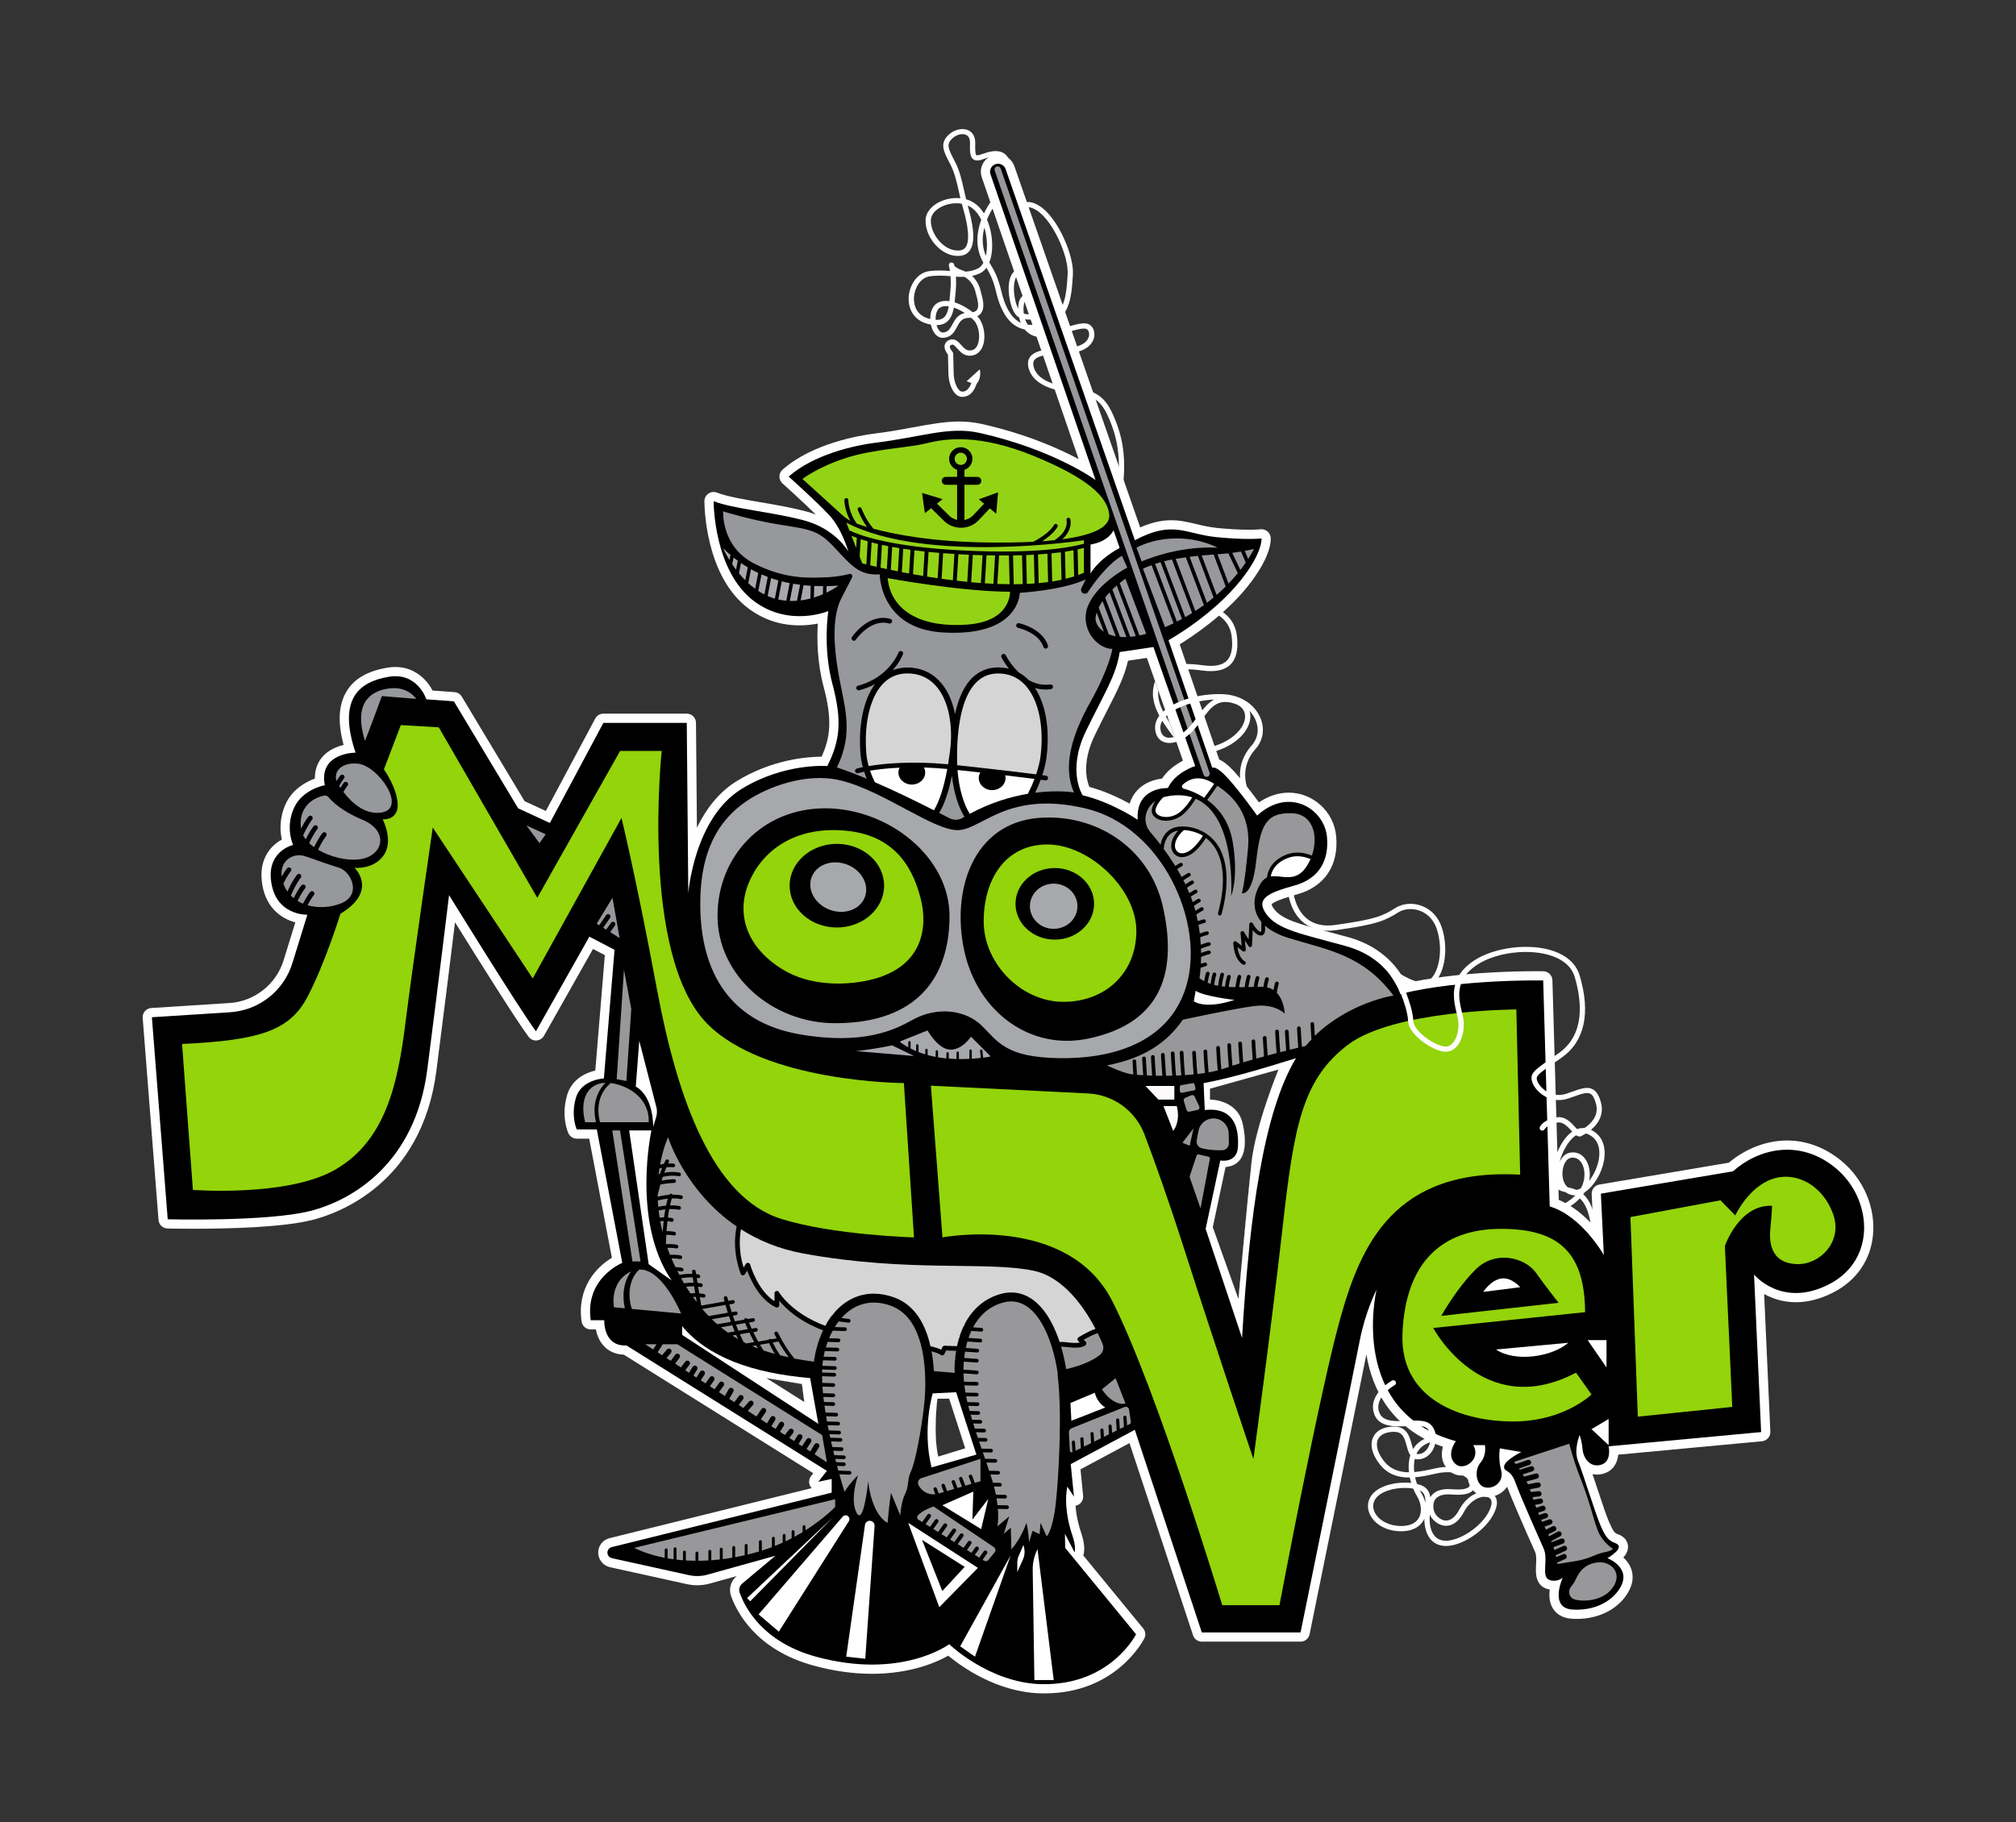 <svg viewBox="0 0 765.89 692.49" xmlns="http://www.w3.org/2000/svg" data-sanitized-data-name="Layer 1" data-name="Layer 1" id="Layer_1">
  <rect x="0" y="0" width="765.89" height="692.49" fill="#333333" stroke="none"/>
  <defs>
    <style>
      .cls-1 {
        fill: #000;
      }

      .cls-1, .cls-2, .cls-3, .cls-4, .cls-5, .cls-6, .cls-7, .cls-8, .cls-9, .cls-10 {
        stroke-width: 0px;
      }

      .cls-2 {
        fill: #93d40b;
      }

      .cls-3 {
        fill: #98989a;
      }

      .cls-4 {
        fill: #93d315;
      }

      .cls-5 {
        fill: #a7a8ac;
      }

      .cls-6 {
        fill: #d5d5d5;
      }

      .cls-7 {
        fill: #97999a;
      }

      .cls-8 {
        fill: #fff;
      }

      .cls-9 {
        fill: #fcfafb;
      }

      .cls-10 {
        fill: #97989c;
      }
    </style>
  </defs>
  <path d="M450.34,309.1c-.2,0-.4-.06-.57-.18-.45-.32-.56-.94-.24-1.39.06-.09,6.44-9.31,3.6-16.57-1.09-2.78-3.53-5.97-6.11-9.36-4.51-5.9-9.62-12.59-8.98-19.21.33-3.38,1.56-5.94,3.68-7.62,3.81-3.03,9.82-2.7,15.2-1.97,4.38.59,7.35.04,9.11-1.69,1.76-1.72,2.4-4.79,1.91-9.12-1.08-9.64-11.75-10.65-12.21-10.69-.55-.05-.96-.53-.91-1.08.05-.55.52-.96,1.08-.91.13.01,12.76,1.18,14.03,12.46.57,5.05-.25,8.57-2.5,10.78-2.23,2.18-5.76,2.91-10.78,2.24-4.96-.67-10.46-1-13.69,1.56-1.7,1.35-2.66,3.39-2.93,6.24-.56,5.84,4.29,12.2,8.58,17.81,2.67,3.5,5.2,6.8,6.39,9.84,3.23,8.27-3.54,18.04-3.83,18.45-.19.28-.5.42-.82.42Z" class="cls-8"></path>
  <path d="M422.7,200c-.09,0-.18-.01-.27-.04-.53-.15-.84-.7-.7-1.23,5.6-20.29,3.16-30.9.04-38.62-2.94-7.26-5.56-10-14.42-10.89-12.21-1.23-15.78-5.88-16.63-9.55-.38-1.66-.15-3.06.69-4.15,1.91-2.47,6.76-3.11,13.99-3.34,4.36-.14,7.42-1.67,8.2-4.08.42-1.31.02-2.47-.6-2.94-.97-.75-3.66,0-6.78.88-2.6.73-5.83,1.63-9.3,2.02-3.02.34-5.56-.55-7.36-2.56-.08-.09-.16-.18-.24-.28-1.15-.24-2.22-.65-3.22-1.24-3.58-2.1-6.16-6.5-7.68-13.06-1.08-4.66-2.44-7.11-3.67-9.18-.66.92-1.45,1.62-2.36,2.06-1.04.5-2.06.84-3.07,1.07,2.15,1.99,2.97,4.52,3.25,5.79.07.29.16.63.26,1.01.57,2.11,1.44,5.3-.14,7.36-.37.48-.84.86-1.42,1.15.02.02.05.05.07.07,2.24,2.24,3.26,6.96,2.27,10.52-.63,2.27-2.01,3.78-3.88,4.24-3.1.77-4.83-1.19-6.09-2.61-1.12-1.27-1.55-1.61-2.15-1.38-.38.14-.59.31-.64.51-.14.57.53,1.64,1.03,2.19.16.18.25.41.26.65l.17,7.55c.04,1.67.36,3.21.97,4.58.38.86,1.18,2.31,2.29,2.32h.01c3,0,3.71-4.38,3.71-4.42.08-.55.59-.92,1.14-.84.54.08.92.59.84,1.14-.32,2.12-1.91,6.12-5.69,6.12h-.02c-1.17,0-2.84-.62-4.11-3.51-.71-1.61-1.09-3.41-1.14-5.34l-.16-7.2c-.53-.66-1.6-2.23-1.24-3.71.15-.61.6-1.44,1.89-1.92,1.98-.73,3.29.75,4.34,1.93,1.36,1.54,2.32,2.44,4.11,2,1.46-.36,2.13-1.74,2.43-2.84.8-2.89,0-6.81-1.76-8.57-.3-.3-.63-.61-.99-.91-.22.01-.44.02-.67.02-2.84,0-3.65,1.52-4.67,3.44-.98,1.83-2.08,3.9-5.12,4.16-2.01.17-3.72-1.35-4.57-4.08-.09-.3-.17-.61-.24-.93-.56-.11-1.15-.26-1.76-.45-5.42-1.67-6.99-6.43-6.66-10.33.37-4.3,3.19-8.97,7.86-9.57,2.89-.37,5.47-.23,7.79-.05-.1-.67-.2-1.18-.28-1.52-.14-.36-.15-.63-.14-.75.02-.49.39-.9.88-.95.49-.05.95.25,1.08.72,0,.03.05.18.11.43.19.29.85,1.08,3.1,1.84.42.14.82.3,1.19.48,1.58-.1,3.12-.43,4.68-1.19.83-.4,1.54-1.15,2.09-2.19-.67-1.2-1.28-2.49-1.73-4.19-.98-3.71-.63-7.93.92-12.13-.67-1.39-1.51-2.63-2.51-3.62-.79-.78-1.69-1.36-2.65-1.78,0,.02.01.04.02.05,1.57,5.45,3.36,13.12.9,16.86-.81,1.24-2.01,1.96-3.55,2.16-2.96.37-6.02-.74-8.63-3.15-3.07-2.83-4.89-6.87-4.73-10.53.13-2.97,2.55-5.74,6.31-7.22,1.94-.76,4.42-1.22,6.91-.96-.17-.74-.33-1.47-.5-2.2-.82-3.68-1.67-7.49-3.27-10.57l-.26-.5c-2.37-4.54-3.93-7.53-.44-10.84,2.1-1.99,5.22-2.72,7.4-1.75,1.05.47,2.8,1.74,2.72,4.98-.03,1.34-.1,4.14.41,4.51.11.08.56.2,2.28-.43,2.33-.86,5.31-1.7,7.66-.57,1.3.62,2.23,1.77,2.78,3.42,1.5,4.49-2.35,11.4-6.32,17.56-.95,1.48-1.73,2.98-2.35,4.49,1.85,4.27,2.35,9.42,1.71,13.25-.18,1.12-.46,2.14-.82,3.04.11.18.22.37.33.56,1.38,2.3,2.95,4.91,4.18,10.22,1.39,6.01,3.66,9.97,6.74,11.79.22.13.45.25.69.36-.26-.65-.47-1.32-.62-2-.27-.15-.51-.32-.73-.51-2.2-1.91-3.39-7.26-3.24-11.13.08-2.04.55-4.74,2.34-6.06,2.41-1.78,6.14,1.29,9.44,3.99.96.79,2.19,1.8,2.95,2.26-.3-2.09-2.23-5.02-4.27-8.12-2.32-3.52-4.94-7.51-6.25-11.7-1.73-5.56-1.38-10.09.91-11.84,1.14-.87,3.21-1.44,6.66.77,6.91,4.42,13.16,18.96,12.61,26.18-.04.47-.07.95-.1,1.45-.46,6.74-1.09,15.97-11.14,18.85-1.28.37-2.51.59-3.68.66,1.13.6,2.48.81,4.04.64,3.31-.37,6.33-1.21,8.98-1.96,3.93-1.1,6.76-1.9,8.53-.54,1.39,1.06,1.91,3.18,1.28,5.14-.5,1.56-2.49,5.23-10.04,5.47-5.59.18-10.96.61-12.47,2.57-.3.39-.65,1.06-.33,2.48,1.26,5.51,8.79,7.4,14.88,8.01,9.95,1.01,13,4.55,16.07,12.13,3.25,8.02,5.8,19.04.04,39.9-.12.44-.52.73-.96.73ZM355.8,123.57s.02.08.03.11c.42,1.36,1.29,2.78,2.48,2.67,1.86-.16,2.56-1.29,3.53-3.11.9-1.68,1.98-3.7,4.68-4.31-1.31-.84-2.75-1.57-4.14-2.04-.43,2.35-1.24,4.48-3.03,5.69-.97.66-2.14.98-3.53.98h-.03ZM390.45,123.37c1.61.2,3.39.03,5.35-.53,8.7-2.5,9.25-10.57,9.7-17.06.03-.5.07-.99.1-1.46.5-6.64-5.46-20.35-11.69-24.35-1.12-.72-3.17-1.78-4.37-.87-1.53,1.17-1.62,5.14-.21,9.65,1.22,3.92,3.77,7.78,6.01,11.19,2.37,3.6,4.42,6.71,4.62,9.33.08.98-.2,1.65-.82,1.97-1.25.65-2.82-.65-5.43-2.79-2.04-1.67-5.82-4.78-6.98-3.93-.88.65-1.44,2.3-1.53,4.53-.11,2.88.6,6.27,1.61,8.24,0-.88.1-1.71.27-2.46.5-2.23,2.52-3.66,5.27-3.75,2.71-.07,5.94,1.23,6.82,4.28.5,1.73-.24,3.37-2.03,4.51-1.94,1.24-5.12,1.84-7.69,1.46.25.72.58,1.41.99,2.03ZM355.46,121.55c1.15.06,2.07-.16,2.78-.63,1.26-.85,1.86-2.53,2.21-4.51-1.23-.18-2.36-.08-3.26.43-1.29.73-1.83,2.72-1.73,4.71ZM356.88,104.75c-1.12,0-2.28.06-3.52.22-3.62.47-5.82,4.26-6.12,7.76-.13,1.52-.14,6.59,5.25,8.25.32.1.63.19.93.26-.05-2.51.77-5.01,2.77-6.14,1.3-.74,2.86-.89,4.5-.65.07-.63.12-1.28.18-1.92.05-.59.1-1.17.16-1.74.23-2.25.2-4.24.08-5.84-1.37-.11-2.77-.21-4.24-.21ZM388.96,119.19c1.99.57,5.26.2,7.12-.99,1.56-.99,1.28-1.96,1.19-2.27-.56-1.94-2.85-2.89-4.83-2.83-1.41.04-3.03.64-3.38,2.18-.25,1.12-.3,2.51-.1,3.91ZM362.67,114.9c2.45.76,4.93,2.2,6.88,3.74.72-.14,1.24-.43,1.56-.84.98-1.28.27-3.89-.2-5.62-.11-.41-.21-.77-.28-1.09-.3-1.31-1.27-4.26-4.23-5.88-1.08.04-2.16,0-3.25-.08.11,1.64.12,3.64-.11,5.89-.06.55-.11,1.12-.16,1.7-.06.72-.13,1.46-.21,2.19ZM373.96,86.47c-.77,3.03-.83,5.98-.14,8.62.21.78.45,1.46.72,2.1.06-.28.12-.57.17-.87.48-2.88.23-6.53-.76-9.85ZM363.37,77.23c-1.65,0-3.28.33-4.68.88-3.02,1.19-4.95,3.27-5.05,5.44-.13,3.04,1.47,6.57,4.09,8.97,2.17,2,4.67,2.93,7.03,2.63.95-.12,1.65-.54,2.13-1.27,2.24-3.4-.31-12.29-1.15-15.21-.12-.42-.24-.84-.35-1.27-.67-.12-1.34-.17-2.02-.17ZM367.02,75.7c1.67.48,3.28,1.35,4.68,2.72.8.79,1.5,1.7,2.1,2.69.53-1.11,1.15-2.21,1.84-3.3,2.24-3.49,7.5-11.66,6.1-15.85-.38-1.13-.95-1.86-1.75-2.25-1.69-.81-4.29-.02-6.1.65-1.74.64-3.1.92-4.13.18-1.29-.92-1.33-2.95-1.25-6.19.03-1.09-.21-2.52-1.53-3.11-1.46-.65-3.7-.06-5.21,1.37-2.29,2.17-1.62,3.76.84,8.46l.26.5c1.73,3.31,2.6,7.25,3.45,11.06.22,1.01.45,2.04.7,3.05Z" class="cls-8"></path>
  <g>
    <path d="M699.54,441.12c-6.14-5.05-13.26-7.73-20.58-7.73-7.81,0-15.82,3.06-22.15,8.43l-49.21,8.31c-1.75.3-3,1.85-2.91,3.62l.57,11.9c-3.38-3.69-7.83-7.53-13.08-9.7l-2.41-83.47c-.06-1.87-1.56-3.36-3.43-3.4,0,0-1.07-.02-2.97-.02-8.82,0-30.62.46-49.25,4.56-2.28-4.81-8.22-13.71-21.92-17.49-2.53-.69-4.88-1.32-7.07-1.9-11.81-3.15-18.32-4.89-21.24-8.98-.65-.91-.79-1.39-.81-1.55.89-1.38,7.5-3.23,9.69-3.84,10.45-2.92,15.87-10.99,14.85-22.13-.85-9.27-8.77-16.52-18.03-16.52-3.88,0-7.73,1.27-11.31,3.7-2.3-3.12-6.02-8.03-9.18-11.5-2.3-2.52-4.21-4.07-5.92-4.78l-15.01-43.79c5.19-3.19,17.19-11.23,25.82-22.01,8.97-11.21,8.86-17.43,8.75-18.57-.09-.93-.56-1.79-1.29-2.38-.63-.5-1.41-.77-2.2-.77-.14,0-.27,0-.41.02-.01,0-1.47.17-4.41.17-3.52,0-7.58-.23-12.06-.68-2.99-.3-5.52-.91-7.97-1.49-3.1-.74-6.04-1.44-9.46-1.44-3.73,0-7.54.87-11.78,2.73l-47.81-137.31c-.92-2.62-3.4-4.38-6.17-4.38-.7,0-1.38.11-2.04.32-1.68.55-3.03,1.72-3.82,3.3-.78,1.58-.9,3.37-.33,5.04l36.78,107.06c-7.56-4.03-20.01-9.57-36.87-13.36-2.74-.61-5.53-.91-8.51-.91-5.49,0-10.98,1.01-17.34,2.18-4.33.8-9.24,1.71-14.81,2.4-5.3.65-23.5,3.58-34.95,13.72-.75.66-1.18,1.62-1.18,2.61s.43,1.96,1.17,2.62c.09.08,7.52,6.72,12.66,11.83-1.18-.45-2.42-.86-3.75-1.21-5.68-1.5-11.64-2.52-17.4-3.5-6.47-1.11-12.58-2.16-16.41-3.64-.41-.16-.84-.24-1.27-.24-.69,0-1.38.21-1.97.61-.95.65-1.52,1.72-1.53,2.88,0,1.16.08,28.58,17.01,40.99,5.62,4.12,12.07,6.21,19.15,6.21,2.63,0,4.99-.3,6.92-.68-.33,5.49-.31,14.55,2.19,23.92,3.41,12.76,2.54,19.41-.75,26.66-5.33.02-18.73,1-32.2,9.26-7.07,4.34-11.89,10.97-15.16,17.72l-.36-39.86c-.01-1.92-1.58-3.47-3.5-3.47h-31.68c-1.29,0-2.47.71-3.08,1.85l-18.78,35.13-8.07-3.73-23.87-39.74c-.59-.98-1.61-1.61-2.75-1.69l-8.33-.6c-2.05-3.93-6.61-8.95-14.15-8.95-1.02,0-2.09.09-3.16.28-7.51,1.28-12.55,4.24-15.42,9.05-3.01,5.03-3.37,11.7-1.08,20.3-2.67.63-5.95,1.96-8.25,4.75-1.32,1.6-2.71,4.2-2.67,8.01-3.32,1.23-8.4,3.93-11.01,9.49-2.56,5.46-2.24,10.49-1.54,13.7-4.02,2.2-8.38,6.91-7.66,15.22.9,10.32,7.25,14.77,12.79,16.25l-4.47,14.45c-2.8,9.08-11.05,15.59-20.53,16.19l-29.72,1.9c-.94.06-1.81.5-2.43,1.2-.61.71-.91,1.64-.84,2.57l6.02,76.79c.14,1.78,1.6,3.17,3.4,3.22.04,0,3.99.1,9.77.1h.01c14.53,0,34.16-.58,45.14-3.32,9.68-2.42,41.69-13.66,47.24-56.7,2.98-23.11,5.62-44.49,7.08-56.44,8.13,13.08,23.25,37.24,27.94,43.51.66.89,1.7,1.41,2.8,1.41.08,0,.15-.01.22-.01,1.18-.08,2.25-.74,2.83-1.77l18.63-33,4.5,2.34-3.63,43.85c-3.5.84-8.91,3.14-10.73,9.41-2.38,8.2.41,14.23.53,14.48.58,1.22,1.81,2,3.16,2h4.72l8.63,45.28c-5.84,3.43-13.35,11.38-11.52,24.21.25,1.72,1.72,3,3.47,3h1.95c.4,2.01,1.26,4.46,3.13,6.42,1.89,1.99,4.48,3.08,7.49,3.18l71.99,45.05-.85,1.09c-.9,1.16-.99,2.76-.21,4.01.13.2.27.39.43.56l-76.79,19.02c-2.53.62-4.3,2.88-4.3,5.49s1.87,4.96,4.45,5.53l29.32,6.46c1.26.27,2.55.41,3.84.41,1.62,0,3.23-.21,4.79-.65l10.27-2.85-.21.17c-2.12,1.78-2.93,4.73-2,7.35,2.1,5.96,9.37,20.49,31.34,26.5,7.6,2.08,15.07,3.13,22.23,3.13,14.77,0,24.65-4.45,28.96-6.89,4.98,4.14,18.34,13.8,34.89,14.31.56.01,1.12.02,1.67.02,27.12,0,37.49-20.04,37.92-20.89.62-1.24.45-2.72-.42-3.79l-22.77-27.75c.37-1.02.89-3.74-.89-8.89-.5-1.46-1.73-5.41-2.05-9.98.19-.03.38-.08.57-.15,1.51-.53,2.47-2.04,2.31-3.64l-.99-10.04,18.61-9.98,24.15,73.05c.47,1.43,1.81,2.4,3.32,2.4h37.52c1.66,0,3.09-1.17,3.43-2.8.18-.92,17-83.55,21.57-106.31,2.27,13.31,9.48,28.21,29.08,35.06-.91,3.23-.41,6.77,2.68,9.35,1.23,1.02,2.77,1.57,4.43,1.57.74,0,1.48-.11,2.2-.31.02.78.12,1.57.31,2.34.67,2.64,2.33,4.66,4.56,5.55.92.37,1.91.55,2.93.55,2.73,0,5.34-1.29,7-3.45.11-.13.21-.27.3-.41,1.82,4.91,6.75,16.12,10.64,24.83.53,1.21.43,3.04.34,4.82-.16,2.9-.43,7.75,4.26,9.19.31.1.63.17.95.23-.31,2.3-.18,4.88,1.11,7.06,1.01,1.69,3.09,3.76,7.32,4.03.63.04,1.25.06,1.85.06,8.83,0,16.45-4.15,19.89-10.82,1.85-3.59,1.4-6.53.7-8.36-.66-1.72-1.75-3.1-2.92-4.16,1.15-1.29,1.9-2.78,1.76-4.45-.08-.93-.6-3.22-3.72-4.35-1.31-.48-1.72-.77-3.49-4.73-.89-1.99-2.85-7.89-4.58-13.09-.58-1.75-1.16-3.47-1.69-5.05.54.11,1.1.17,1.68.17.83,0,1.67-.12,2.52-.37,3.59-1.03,5.26-4.01,5.59-7.2l54.6-5.1c1.86-.18,3.25-1.78,3.17-3.65l-2.35-52.29c3.04,1.67,7.1,3.11,12.08,3.11,4.69,0,9.54-1.29,14.4-3.83,8.6-4.49,13.87-12.12,14.85-21.47,1.09-10.54-3.5-21.43-12-28.43ZM305.57,532.78l-14.42-9.1,13.5,2.25.92,6.85ZM356.12,531.51h4.49l6.09,18.85-10.27,3.16c-2.01-8.96-.31-22.01-.31-22.01ZM441.46,295.88c-2.49.29-6.41,1.27-9.35,4.39-1.36,1.45-2.34,3.16-2.94,5.12-3.81-2.08-9.36-4.74-15.34-6.36-1.06-2.59-2.84-9.44,2.02-19.53,1.7-3.54,3.32-6.71,4.75-9.5,3.74-7.31,6.57-12.85,7.93-18.95l7.18-1.07,13.72,39.09c-2.49,1.29-5.75,3.47-7.97,6.81ZM465.58,443.48c7.17-.62,8.51-7.47,6.5-16.5-2.05-9.24-12.43-9.14-12.43-9.14v-4.14l26.05-7.28s-8.72,21.19-10.26,35.43c-1.55,14.24-4.96,51.78-4.96,51.78l-9.75-27.3,4.85-22.85Z" class="cls-8"></path>
    <path d="M697.32,443.83c-13.94-11.47-29.69-7.04-38.95,1.27l-50.19,8.49,1.13,23.34s-8.38-14.88-20.56-18.48l-2.48-85.87s-30.86-.65-54.29,5.13c0,0-3.61-13.49-20.71-18.2-17.1-4.71-25.94-6.23-30.23-12.22-4.28-5.99,1.22-8.13,10.78-10.8,9.56-2.67,13.11-9.77,12.31-18.44-.97-10.62-14.32-19.29-26.54-8.13,0,0-6.3-8.9-11.08-14.15-4.78-5.24-5.94-3.96-5.94-3.96l-16.64-48.53s16.58-9.21,27.33-22.64c8.53-10.66,8-16.03,8-16.03,0,0-5.52.67-17.24-.51-11.72-1.18-16.39-6.56-30.87,1.19l-49.11-141.03c-.54-1.56-2.24-2.4-3.81-1.88-1.28.41-2.1,1.61-2.1,2.89,0,.32.06.65.17.98l39.91,116.17c-.48-.35-16.13-11.64-44.07-17.91-11.59-2.6-21.85,1.54-39.47,3.72-8.61,1.07-23.76,4.65-33.06,12.87,0,0,10.56,9.42,15.43,14.66,4.71,5.09,7.11,13.3,7.25,13.81-.3-.52-5.14-8.73-16.99-11.86-12.23-3.22-26.59-4.31-34.19-7.26,0,0-.11,26.66,15.58,38.16,13.37,9.8,28,3.6,28,3.6,0,0-2.21,13.61,1.57,27.77,3.79,14.16,2.77,21.68-1.96,31.12,0,0-16.22-1.33-32.54,8.68-18.12,11.11-20.27,39.67-20.27,39.67l-.58-64.76h-31.68l-20.33,38.04-12.05-5.57-24.42-40.66-10.45-.75s-3.33-10.44-14.35-8.56c-11.03,1.88-19.48,8.24-12.55,28.82,0,0-14.1-.06-11.69,12.38,0,0-8.34,1.47-11.61,8.44-3.59,7.65-.41,14.25-.41,14.25,0,0-9.41,2.11-8.47,12.87,1.22,14.07,13.86,13.66,13.86,13.66l-5.68,18.39c-3.25,10.52-12.67,17.95-23.66,18.65l-29.72,1.9,6.02,76.78s37.64.97,53.99-3.12c16.34-4.08,40.05-18.35,44.61-53.74s8.28-66.32,8.28-66.32c0,0,26.65,43.22,33.01,51.74l20.29-35.95,9.57,4.98-4.05,48.9s-8.59.34-10.63,7.36c-2.03,7.02.33,12.01.33,12.01h7.61l9.68,50.72s-14.29,5.68-11.99,21.77h5.14s-.48,10.03,8.42,9.59l76.15,47.65-3.24,4.16,5.07-1.07v5.2l-83.56,20.7c-.96.23-1.64,1.1-1.64,2.09s.71,1.89,1.7,2.11l29.32,6.46c2.3.5,4.68.44,6.95-.19l25.86-7.19-12.62,10.57c-1.02.85-1.4,2.24-.95,3.49,1.85,5.27,8.49,18.69,28.96,24.29,32.47,8.88,50.63-4.73,50.63-4.73,0,0,15.11,14.56,34.63,15.16,26.45.8,36.36-18.94,36.36-18.94l-26.94-32.84-.08-5.35,3.66,7.06s.73-1.87-.89-6.59c-1.63-4.72-3.1-11.88-1.88-18.39l2.53,3.82-1.22-12.36,24.34-13.05,25.45,77h37.52s20.39-100.2,22.52-111.08c2.05-10.54,6.11-18.72,6.36-19.23-.23,1-10.78,46.55,30.12,57.62,0,0-4.07,5.4,0,8.8,3.14,2.62,9.7-1.95,6.61-7.28h4.42s.78,3.73-1.65,6.63c-2.43,2.89-1.79,8.06,1.17,9.24,3.2,1.27,7.91-1.57,6.66-6.27s-.47-8.38-.47-8.38l8.12,1.4s-6.14,2.98-6.51,5.35c-.38,2.37,2.36.87,4.23,6.11,1.87,5.23,8.72,20.61,10.74,25.13,2.02,4.53-1.24,10.96,2.44,12.1,2.7.83,4.84-.89,4.84-.89,0,0-5.33,11.48,3.73,12.06,9.07.57,15.74-3.71,18.41-8.88,3.75-7.26-5.15-10.65-5.15-10.65,0,0,7.33-4.16,2.88-5.77-2.79-1.02-3.71-2.62-5.49-6.6-1.77-3.97-6.81-20.27-8.55-24.52-1.74-4.26.58-9.92.58-9.92,0,0,.83,2.13,1.12,5.42s2.8,7.11,7.01,5.9c4.21-1.21,2.9-7.01,2.9-7.01l57.93-5.42-2.69-59.85s10.64,13.01,28.7,3.58c18.06-9.43,16.18-32.62,2.25-44.09ZM360.61,531.51l6.09,18.85-10.27,3.16c-2.01-8.96-.31-22.01-.31-22.01h4.49ZM305.57,532.78l-14.42-9.1,13.5,2.25.92,6.85ZM441.46,295.88c-2.49.29-6.41,1.27-9.35,4.39-1.36,1.45-2.34,3.16-2.94,5.12-3.81-2.08-9.36-4.74-15.34-6.36-1.06-2.59-2.84-9.44,2.02-19.53,1.7-3.54,3.32-6.71,4.75-9.5,3.74-7.31,6.57-12.85,7.93-18.95l7.18-1.07,13.72,39.09c-2.49,1.29-5.75,3.47-7.97,6.81ZM465.58,443.48c7.17-.62,8.51-7.47,6.5-16.5-2.05-9.24-12.43-9.14-12.43-9.14v-4.14l26.05-7.28s-8.72,21.19-10.26,35.43c-1.55,14.24-4.96,51.78-4.96,51.78l-9.75-27.3,4.85-22.85Z" class="cls-1"></path>
    <g>
      <g>
        <g>
          <g>
            <g>
              <ellipse transform="translate(-107.85 519.72) rotate(-69.82)" ry="10.8" rx="9.2" cy="337.14" cx="318.47" class="cls-5"></ellipse>
              <ellipse ry="8.59" rx="9.03" cy="344.37" cx="400.3" class="cls-5"></ellipse>
              <g>
                <path d="M349.86,341.82c-2.47-9.85-8.31-24.2-28.34-26.14-20.03-1.94-32.22,8.05-37.08,19.85-4.85,11.8-.89,24.34,12.75,32.78,10.65,6.59,23.97,5.99,31.85,4.4,22.34-4.51,23.28-21.04,20.82-30.89ZM317.93,352.45c-9.91,0-17.94-7.11-17.94-15.89s8.03-15.89,17.94-15.89,17.95,7.12,17.95,15.89-8.04,15.89-17.95,15.89Z" class="cls-2"></path>
                <path d="M397.9,320.9c-15.99,0-24.19,13.26-24.19,29.24s14.28,30.56,30.26,30.56,27.74-10.97,27.74-26.95-17.83-32.85-33.81-32.85ZM400.72,357.06c-8.24,0-14.92-6.09-14.92-13.6s6.68-13.6,14.92-13.6,14.93,6.09,14.93,13.6-6.68,13.6-14.93,13.6Z" class="cls-2"></path>
              </g>
              <g>
                <path d="M325.2,399.44l22.04,1.84-8.33-4.04s-4.65,1.1-13.71,2.2Z" class="cls-5"></path>
                <path d="M376.07,401.14l-7-7.01c-.11-.11-.3-.1-.39.03-.68,1-3.41,4.57-7.4,4.71-4.34.15-8.11-5.96-8.79-7.13-.06-.11-.2-.15-.32-.1l-10,4.02c-.19.08-.22.34-.06.46.95.67,1.93,1.28,2.94,1.84v-1.89c0-.25.2-.45.45-.45s.45.2.45.45v2.37c.68.35,1.38.67,2.1.97v-2.16c0-.25.2-.45.45-.45s.45.2.45.45v2.53c.84.33,1.69.62,2.57.88v-1.67c0-.25.2-.45.45-.45s.45.2.45.45v1.93c.99.27,2.01.51,3.04.71v-2.1c0-.25.2-.45.45-.45s.45.2.45.45v2.25c1.04.18,2.1.33,3.18.43v-1.92c0-.25.2-.45.45-.45s.45.2.45.45v1.99c.97.08,1.95.13,2.95.16v-2.39c0-.25.2-.45.45-.45s.45.2.45.45v2.4c1.31.01,2.64-.02,3.99-.09v-3.11c0-.25.2-.45.45-.45s.45.2.45.45v3.06c1.13-.07,2.27-.18,3.43-.31l-.28-2.7c-.03-.25.15-.47.4-.49.24-.03.47.15.49.4l.28,2.7c.79-.1,1.59-.2,2.4-.32.21-.03.3-.29.15-.44Z" class="cls-5"></path>
              </g>
              <path d="M412.23,307.16c-29.21-6.78-38.79,7.64-47.91,8.28-9.12.63-28.51-14.9-45.02-18.88-13.19-3.18-27.95,2.65-35.48,7.73-8.47,5.72-17.19,15.65-17.75,36.85-.69,26.1,9.67,47.1,37.92,51.94,24.31,4.16,36.09-1.86,42.73-5.55,9.25-5.13,20.13-3.9,26.38,2.35,6.25,6.24,9.21,11.84,29.04,12.22,18.98.36,41.71-5.03,48.48-27.2,7.41-24.25-9.18-60.96-38.39-67.74ZM317.26,388.82c-24,0-44.67-18.29-44.67-40.77s16.88-40.89,40.89-40.89,47.25,18.47,47.25,40.95-11.55,40.71-43.47,40.71ZM413.32,394.69c-22.05,4.57-41.85-10.23-46.94-33.16-5.08-22.94,3.12-48.71,28.3-50.73,21.27-1.71,42.08,11.06,47.17,34,5.08,22.93.85,43.81-28.53,49.89Z" class="cls-5"></path>
              <g>
                <path d="M304.16,228.16c1.3-.16,2.53-.41,3.71-.71l.12-4.84c-.91-.06-1.82-.13-2.71-.22l-1.12,5.78Z" class="cls-5"></path>
                <path d="M278.18,214.44c.44.66.93,1.34,1.46,2.04l.65-3.38c-.55-.4-1.09-.8-1.62-1.23l-.5,2.57Z" class="cls-5"></path>
                <path d="M284.28,221.59c.82.75,1.69,1.46,2.61,2.14l1.17-6.01c-.93-.44-1.85-.91-2.75-1.41l-1.03,5.29Z" class="cls-5"></path>
                <path d="M314.03,222.73l-.06,2.48c2.86-1.37,4.58-2.67,4.58-2.67-1.54.11-3.04.17-4.52.2Z" class="cls-5"></path>
                <path d="M309.21,227.07c1.24-.38,2.38-.81,3.41-1.26l.08-3.07c-1.14,0-2.27-.02-3.38-.07l-.11,4.4Z" class="cls-5"></path>
                <path d="M280.74,217.85c.73.88,1.53,1.77,2.4,2.64l.95-4.89c-.88-.52-1.75-1.07-2.59-1.65l-.76,3.9Z" class="cls-5"></path>
                <path d="M277.14,212.82l.37-1.93c-.95-.81-1.89-1.66-2.79-2.55,0,0,.81,1.88,2.42,4.48Z" class="cls-5"></path>
                <path d="M300.05,228.35c.93.03,1.84,0,2.73-.06l1.18-6.08c-.89-.11-1.77-.24-2.64-.39l-1.27,6.54Z" class="cls-5"></path>
                <path d="M295.66,227.8c1.03.23,2.05.38,3.05.47l1.3-6.69c-1.02-.2-2.02-.42-3.01-.68l-1.34,6.9Z" class="cls-5"></path>
                <path d="M289.3,218.27l-1.22,6.28c.74.48,1.51.93,2.31,1.34l1.29-6.65c-.81-.3-1.6-.63-2.38-.97Z" class="cls-5"></path>
                <path d="M292.95,219.69l-1.32,6.79c.88.39,1.79.72,2.74,1l1.34-6.92c-.94-.26-1.86-.55-2.76-.86Z" class="cls-5"></path>
              </g>
              <path d="M356.81,308.91c1.3.66,2.61,1.33,3.93,2.02,1.57.81,3.45.76,4.96-.15.23-.13.45-.26.68-.39-2.37-3.9-4.03-9.24-4.73-15.6-1.26,6.16-2.88,10.86-4.85,14.12Z" class="cls-7"></path>
              <path d="M351.02,291.66c.29.58.47,1.21.47,1.89,0,2.53-2.28,4.59-5.09,4.59s-5.09-2.06-5.09-4.59c0-.65.17-1.26.44-1.82-4.79.21-8.56.68-11.22,1.12.5,1.5,1.12,2.96,1.82,4.38,6.96,3.02,14.53,6.66,22.45,10.67,2.06-3.36,3.78-8.64,5.07-15.69-2.99-.28-5.96-.46-8.86-.55Z" class="cls-8"></path>
              <path d="M382.01,295.66c0,2.53-2.28,4.59-5.09,4.59s-5.09-2.06-5.09-4.59c0-.77.22-1.48.59-2.11-2.67-.3-5.55-.62-8.65-.95.53,6.9,2.19,12.68,4.63,16.66,8.01-4.33,15.68-6.54,22.1-7.62.95-1.85,1.8-3.76,2.52-5.65-2.56-.33-6.28-.79-11.13-1.37.08.33.13.68.13,1.03Z" class="cls-8"></path>
              <path d="M350.44,289.84c3.18.08,6.45.28,9.74.59.26-1.59.51-3.25.74-5,1.25-9.83-.56-18.87-4.83-24.16-2.55-3.17-5.87-4.95-9.85-5.3-.49-.04-.98-.07-1.46-.07-3.56,0-6.6,1.22-9.05,3.63-5,4.92-7.48,14.79-6.64,26.4.13,1.74.44,3.47.91,5.18,2.83-.48,6.96-1,12.29-1.2,2.45-.11,5.2-.13,8.15-.06Z" class="cls-6"></path>
              <path d="M381.61,292.78c5.35.63,9.37,1.13,12.02,1.48.85-2.52,1.45-4.95,1.71-7.1,1.28-10.69-.64-20.39-5.13-25.96-2.51-3.11-5.71-4.86-9.52-5.21-.51-.05-1-.07-1.48-.07-3.11,0-5.7.98-7.89,2.98-6.39,5.82-7.73,18.91-7.73,28.86,0,1.03.02,2.03.07,3.02,3.41.36,6.57.71,9.47,1.04,3.13.35,5.96.67,8.5.97Z" class="cls-6"></path>
              <path d="M413.43,229.99c3.57-8.44,14.83-14.3,14.83-14.3l-2.05-4.5c-5.88,3.53-11.31,11.34-12.85,13.75-.29.46-.82.72-1.37.66-1-.1-1.6-1.16-1.17-2.07.72-1.55,1.68-3.34,1.68-3.34-9.13,4.2-25.07,5.08-25.07,5.08,0,0,0,16.8-29.21,15.07-23.97-1.42-24.01-22.07-24.01-22.07-7.62.47-10.7-3.22-16.91-9.93-6.21-6.7-8.9-7.06-20.68-8.91-11.78-1.86-21.9-5.11-21.9-5.11,0,0-.74,13.24,11.45,19.64,12.18,6.4,21.83,5.62,27.8,5.41,3.65-.13,6.82-.78,8.74-1.26.74-.19,1.37.58,1.02,1.27-.79,1.58-2.1,4.16-3.96,7.69-3.44,6.56-3.35,16.74-1.22,28.96,2.14,12.22,6.03,22.25-.62,35.58,3.52,1.17,7.33,2.62,11.35,4.31-.36-.88-.69-1.77-.97-2.67-1.51.31-2.31.54-2.33.54-.47.14-.97-.13-1.11-.61-.14-.47.13-.97.61-1.11.08-.03.88-.26,2.32-.55-.48-1.82-.8-3.64-.93-5.44-.79-10.86,1.27-20.36,5.55-26.12-1.73.93-3.71,1.75-5.99,2.34-.08.02-.15.03-.23.03-.4,0-.76-.27-.87-.67-.12-.48.16-.97.64-1.1,11.75-3.07,15.36-12.51,15.39-12.61.17-.46.69-.7,1.16-.53.46.17.7.69.53,1.15-.08.22-1.15,3.02-3.92,6.12,2.2-.86,4.64-1.19,7.31-.96,4.55.4,8.49,2.52,11.4,6.13,2.41,2.99,4.09,6.93,4.98,11.48,1.23-5.69,3.36-10.88,6.94-14.14,3-2.73,6.74-3.91,11.14-3.5.82.08,1.61.23,2.39.42-1.75-2.24-2.72-4.13-2.82-4.34-.22-.44-.04-.98.4-1.2.45-.22.99-.04,1.21.4.03.07,1.78,3.5,4.94,6.55,1.36.74,2.61,1.71,3.76,2.87,2.34,1.35,5.1,2.14,8.24,1.69.48-.07.94.27,1.02.77.07.49-.28.94-.77,1.01-.71.11-1.4.15-2.07.15-1.42,0-2.75-.21-4-.58,4.07,6.2,5.68,15.52,4.42,26-.26,2.19-.83,4.62-1.65,7.13.92.12,1.41.19,1.42.19.5.07.84.52.77,1.01-.06.45-.45.78-.89.78-.04,0-.08,0-.12-.01-.02,0-.63-.08-1.78-.24-.61,1.65-1.31,3.31-2.09,4.94,8.84-1.11,14.71-.1,14.71-.1-4.23-9.73-1.06-21.32,6.27-34.41,7.33-13.1,8.34-20.15,8.34-20.15-5.97,0-12.74-8.15-9.17-16.59ZM338.89,236.31c-.14.47-.63.75-1.11.62-7-1.98-12.58,6.08-12.63,6.16-.18.26-.46.39-.75.39-.17,0-.35-.05-.5-.15-.41-.28-.52-.84-.24-1.25.25-.38,6.36-9.23,14.61-6.89.48.14.76.64.62,1.12ZM397.56,246.43c-.1.03-.19.04-.29.04-.38,0-.73-.24-.85-.61-1.85-5.55-9.58-7.27-9.66-7.29-.49-.1-.8-.58-.69-1.06.1-.49.58-.8,1.06-.7.36.08,8.82,1.95,11,8.48.15.47-.1.98-.57,1.14Z" class="cls-10"></path>
            </g>
            <path d="M337.21,219.69s27.39,5.08,46.5,5.18c0,0,.54,11.05-15.79,12.44s-29.35-4.21-30.71-17.63Z" class="cls-4"></path>
            <g>
              <path d="M352.19,219.11c1.31.21,2.66.42,4.03.62l.58-9.63c-1.4-.12-2.74-.24-4.04-.37l-.56,9.38Z" class="cls-4"></path>
              <path d="M346.85,218.2c1.25.22,2.53.45,3.86.67l.56-9.29c-1.35-.14-2.63-.3-3.87-.45l-.54,9.08Z" class="cls-4"></path>
              <path d="M342.61,217.41c.89.17,1.81.35,2.75.52l.54-9c-.95-.13-1.87-.26-2.76-.4l-.53,8.88Z" class="cls-4"></path>
              <path d="M357.71,219.94c1.41.2,2.84.39,4.29.56l.6-9.99c-1.49-.09-2.91-.19-4.3-.3l-.58,9.73Z" class="cls-4"></path>
              <path d="M364.09,210.59l-.6,10.08c1.32.15,2.64.3,3.98.43l.62-10.32c-.49-.02-.97-.04-1.47-.06-.86-.04-1.69-.09-2.53-.13Z" class="cls-4"></path>
              <path d="M334.53,215.73c.75.17,1.55.34,2.4.52l.52-8.7c-.84-.16-1.64-.33-2.4-.49l-.52,8.68Z" class="cls-4"></path>
              <path d="M330.61,214.83c.7.17,1.51.36,2.43.57l.52-8.67c-.86-.2-1.66-.4-2.43-.6l-.52,8.71Z" class="cls-4"></path>
              <path d="M368.96,221.25c1.23.11,2.46.21,3.69.31l.63-10.58c-1.2-.03-2.44-.07-3.7-.12l-.62,10.4Z" class="cls-4"></path>
              <path d="M338.41,216.56c.86.18,1.77.36,2.71.55l.53-8.82c-.94-.15-1.85-.31-2.71-.47l-.52,8.74Z" class="cls-4"></path>
              <path d="M321.53,198.61l1.16,2.96c2.05.98,5.74,2.41,11.87,3.81l.59.04v.09c7.05,1.56,17.19,3.04,31.54,3.72,26.58,1.27,39.73-1.13,45.09-2.6v-1.34s-59.79,9.13-90.25-6.67Z" class="cls-4"></path>
              <path d="M326.59,211.54l.99,2.54s.55.14,1.55.39l.52-8.76c-.97-.28-1.87-.55-2.67-.81l-.4,6.64Z" class="cls-4"></path>
              <path d="M374.15,221.66c1.08.07,2.17.13,3.25.18l.65-10.77c-1.06-.01-2.15-.03-3.26-.06l-.64,10.64Z" class="cls-4"></path>
              <path d="M404.59,209.65l.24,10.29c1.11-.27,2.2-.58,3.24-.91l-.24-9.93c-.98.19-2.06.37-3.25.55Z" class="cls-4"></path>
              <path d="M325.28,208.21l.23-3.82c-.76-.28-1.44-.54-2.03-.79l1.8,4.61Z" class="cls-4"></path>
              <path d="M409.62,218.49c.74-.27,1.46-.55,2.16-.86v-9.42c-.69.18-1.48.38-2.39.58l.23,9.71Z" class="cls-4"></path>
              <path d="M381.14,211.09c-.51,0-1.06,0-1.59-.01l-.65,10.82c1.56.06,3.12.09,4.66.1l-.26-10.93c-.71,0-1.43.01-2.17.01Z" class="cls-4"></path>
              <path d="M389.84,210.93l.26,10.96c.99-.05,1.97-.1,2.94-.18l-.26-10.92c-.95.05-1.92.1-2.94.14Z" class="cls-4"></path>
              <path d="M399.48,210.28l.25,10.68c1.21-.19,2.39-.41,3.55-.66l-.25-10.43c-1.1.15-2.28.28-3.55.41Z" class="cls-4"></path>
              <path d="M384.86,211.06l.26,10.95c1.15,0,2.29-.03,3.42-.06l-.26-10.97c-1.1.03-2.24.06-3.42.08Z" class="cls-4"></path>
              <path d="M394.34,210.7l.26,10.89c1.21-.11,2.41-.25,3.58-.41l-.26-10.76c-1.13.1-2.32.19-3.59.27Z" class="cls-4"></path>
            </g>
            <g>
              <path d="M367.33,174.35c0-1.28-1.04-2.32-2.32-2.32s-2.33,1.04-2.33,2.32,1.04,2.32,2.33,2.32,2.32-1.04,2.32-2.32Z" class="cls-4"></path>
              <path d="M421.4,195.49c-.66-6.75-8.24-13.8-28.36-22.1-21.39-8.82-34.14-6.66-41.18-4.92-7.04,1.74-19.64,2.11-30.33,5.51-10.68,3.41-16.67,8.02-16.67,8.02l15.18,13.77c.91.83,1.92,1.53,3,2.12-2.23-4.03-2.26-7.63-2.26-7.88,0-.41.34-.74.75-.74s.75.34.75.75c0,.26.06,4.64,3.26,8.99,1.04.36,2.32.78,3.84,1.23-2.35-3.29-3.43-6.3-3.5-6.51-.14-.39.07-.82.46-.95.39-.14.82.06.96.46.02.05,1.42,3.98,4.52,7.68,8.37,2.23,22.28,4.86,42.05,5.2,7.08.12,13.25.03,18.6-.24,6.23-3.08,7.94-6.35,7.96-6.4.18-.37.63-.52,1-.34.37.19.52.64.34,1.01-.08.16-1.43,2.74-5.85,5.53,1.66-.12,3.23-.25,4.71-.41,5.57-3.58,4.56-7.52,4.55-7.57-.12-.4.12-.81.51-.92.41-.12.82.12.93.52.06.21,1.02,3.92-3.04,7.62,13.01-1.72,18.24-5.12,17.82-9.43ZM378.47,195.22l-2.43-2.03-4.21,4.46c-1.73,1.83-4.06,2.86-6.58,2.9h-.17c-2.45,0-4.75-.94-6.5-2.66l-4.84-4.77-2.37,1.88-1.08-7.69,7.81,2.36-2.14,1.7,4.58,4.52c.86.85,1.93,1.41,3.07,1.68v-13.35h-4.33c-.83,0-1.5-.68-1.5-1.5s.67-1.5,1.5-1.5h4.33v-2.69c-1.75-.59-3.03-2.23-3.03-4.18,0-2.44,1.99-4.42,4.43-4.42s4.42,1.98,4.42,4.42c0,1.95-1.27,3.59-3.02,4.18v2.69h4.89c.82,0,1.5.67,1.5,1.5s-.68,1.5-1.5,1.5h-4.89v13.4c1.29-.27,2.46-.92,3.38-1.89l4.09-4.33-2.01-1.67,7.3-2.64-.7,8.13Z" class="cls-4"></path>
            </g>
            <path d="M458.37,295.2c-.5,0-.96-.31-1.13-.81l-79.35-229.58c-.22-.63.12-1.31.74-1.53.62-.22,1.31.12,1.53.74l79.35,229.58c.22.63-.12,1.31-.74,1.53-.13.04-.26.07-.39.07Z" class="cls-10"></path>
            <g>
              <path d="M438.83,214.28l8.28,21.93c.66-.33,1.3-.67,1.93-1.02l-8.14-21.56c-.71.2-1.4.42-2.07.65Z" class="cls-10"></path>
              <path d="M434.22,216.1l8.38,22.22c1.04-.45,2.12-.93,3.24-1.47l-8.34-22.1c-1.14.42-2.23.87-3.28,1.36Z" class="cls-10"></path>
              <path d="M425.38,221.54l7.52,19.94c.82-.17,1.67-.37,2.56-.61l-7.91-20.95c-.76.53-1.49,1.08-2.18,1.63Z" class="cls-10"></path>
              <path d="M422.6,224l6.79,18c.67-.06,1.38-.15,2.11-.27l-7.26-19.25c-.58.5-1.12,1.01-1.64,1.51Z" class="cls-10"></path>
              <path d="M419.85,227.07l5.64,14.95c.76.07,1.57.1,2.44.07l-6.41-16.98c-.61.66-1.17,1.31-1.67,1.96Z" class="cls-10"></path>
              <path d="M417.41,230.88l3.83,10.16c.78.32,1.67.58,2.67.77l-5.05-13.38c-.58.84-1.06,1.67-1.45,2.46Z" class="cls-10"></path>
              <path d="M456.53,211.07l5.66,15.01c1.24-1.09,2.4-2.17,3.46-3.23l-4.58-12.14c-1.4.1-2.88.2-4.54.36Z" class="cls-10"></path>
              <path d="M472.87,209.35l1.33,3.04c1.51-2.32,2.19-3.77,2.19-3.77-1.27.29-2.44.53-3.52.73Z" class="cls-10"></path>
              <path d="M416.21,235.17c0,1.42.96,3.4,3.16,4.88l-2.74-7.27c-.28.88-.43,1.68-.42,2.39Z" class="cls-10"></path>
              <path d="M468.14,210.09l3.07,6.48c.78-1,1.47-1.94,2.06-2.8l-1.82-4.17c-1.19.2-2.28.36-3.31.49Z" class="cls-10"></path>
              <path d="M451.94,211.59l6.59,17.48c.88-.67,1.72-1.35,2.52-2.02l-5.97-15.83c-.98.1-2.02.23-3.14.37Z" class="cls-10"></path>
              <path d="M446.65,212.37l7.47,19.8c1.13-.74,2.21-1.48,3.25-2.24l-6.85-18.15c-1.19.17-2.48.36-3.87.59Z" class="cls-10"></path>
              <path d="M442.26,213.28l8.01,21.24c.91-.52,1.78-1.04,2.64-1.58l-7.67-20.32c-1.02.19-2.02.41-2.99.66Z" class="cls-10"></path>
              <path d="M462.53,210.61l4.2,11.14c1.32-1.37,2.48-2.7,3.51-3.95l-3.57-7.53c-1.42.15-2.76.25-4.14.35Z" class="cls-10"></path>
            </g>
            <path d="M462.53,208.12c-15.68-.8-28.8,5.25-28.8,5.25l-1.97-5.25s5.77-3.47,15.14-3.52,15.63,3.52,15.63,3.52Z" class="cls-10"></path>
          </g>
          <path d="M230.3,347.75c.28-.41.84-.51,1.25-.23.41.28.51.84.23,1.25l-2.62,3.78,1.12.7,1.89-2.61c.29-.4.85-.49,1.26-.2.4.29.49.85.2,1.26l-1.82,2.51,3.58,2.24-2.7-15.29-6.01,9.85.95.59,2.66-3.85Z" class="cls-10"></path>
          <path d="M138.64,281.48c.08.27,6.45-16.97,6.45-16.97l12.99,1.06s-3.09-5.07-10.66-3.91-13,6.37-8.78,19.82Z" class="cls-10"></path>
          <g>
            <path d="M128.75,329.72c-3.16-.96-9.21-3.08-12.67-4.31-2.76-.98-5.93-.22-7.72,2.1-.99,1.28-1.63,3.08-1.33,5.58,1.19-2.15,2.02-3.11,2.08-3.18.33-.37.9-.41,1.27-.08.37.33.41.9.08,1.27-.03.04-1.21,1.43-2.79,4.67.38,1.12.9,2.12,1.53,3.02,2.01-4.48,3.61-6.33,3.7-6.43.33-.37.9-.41,1.27-.08s.41.9.08,1.27c-.04.05-1.71,2.02-3.76,6.79.34.34.69.66,1.07.97,1.66-3.37,2.9-4.81,2.98-4.89.33-.37.9-.41,1.27-.08.37.33.41.9.08,1.27-.03.04-1.23,1.45-2.83,4.75.65.39,1.33.74,2.05,1.04,1.55-3.06,2.69-4.38,2.76-4.46.33-.37.9-.41,1.27-.08.37.33.41.9.08,1.27-.03.04-1.01,1.2-2.39,3.86,4.1,1.17,8.81.89,12.73-.71,8.07-3.29,3.8-12.15-.79-13.55Z" class="cls-10"></path>
            <path d="M135.81,290.18c-3.36-.3-5.45.62-6.74,1.79-1.36,1.23-1.78,3.14-1.23,4.83.86-1.42,1.43-2.08,1.48-2.14.33-.37.9-.41,1.27-.08.37.33.41.9.08,1.27-.01.02-.75.88-1.83,2.83.14.22.3.45.46.68.8-1.31,1.33-1.92,1.38-1.97.33-.37.9-.41,1.27-.08.37.33.41.9.08,1.27-.01.01-.63.74-1.57,2.37,3.07,3.99,8.03,8.63,14.15,7.86,10.46-1.31-.84-17.92-8.78-18.64Z" class="cls-10"></path>
            <path d="M137.68,311.5c-7.91-3.29-11.58-6.99-12.88-8.58-.42-.51-1.09-.73-1.74-.58-6.95,1.56-9.55,7.04-8.67,12.54,1.59-3.17,2.76-4.54,2.84-4.62.33-.37.9-.41,1.27-.08.37.33.41.9.08,1.27-.02.02-1.51,1.78-3.41,5.99.26.51.59,1.02.98,1.52,1.7-3.5,2.99-4.98,3.06-5.07.33-.37.9-.41,1.27-.08.37.33.41.9.08,1.27-.04.04-1.37,1.62-3.1,5.32.56.53,1.19,1.04,1.87,1.52,1.77-3.71,3.13-5.28,3.2-5.37.33-.37.9-.41,1.27-.08.37.33.41.9.08,1.27-.02.02-1.32,1.55-3.03,5.17,4.48,2.66,10.57,4.27,15.76,3.62,8.94-1.11,11.48-10.69,1.06-15.03Z" class="cls-10"></path>
          </g>
          <polygon points="199.99 313.68 204.95 320.4 207.32 317.04 199.99 313.68" class="cls-10"></polygon>
        </g>
        <path d="M441.81,303.08c-1.07,1.06-3.81,4.42-2.48,5.98,1.74,2.04,6.08,1.82,8.93-.45,2.12-1.69,3.89-4.32,4.68-5.61-2.48-.8-5.36-1.04-8.71-.54-.87.13-1.65.31-2.36.53-.02.03-.03.06-.05.08Z" class="cls-8"></path>
        <path d="M449.69,299.69c1.68.45,4.67,1.44,7.79,3.46,1.91-2.5,3.08-4.21,3.78-5.31-.39-.23-.77-.45-1.16-.67-5.39-2.96-9.12-.56-10.8,1.05-.49.47-.27,1.29.38,1.47Z" class="cls-8"></path>
        <path d="M497.85,389.14c-.02-.39.28-.71.67-.73.41-.04.71.28.73.67,0,.04.1,2.07.26,4.51,13.35-12.85,29.87-15.28,29.87-15.28-11.7-15.6-24.87-17.27-39.88-21.89-4-1.23-6.89-2.85-8.91-4.68,0,.15,0,.31.01.46.05,1.39.11,3.11-1.43,3.29-1.23.14-2.4-.97-3.24-2.08l-.29,5.82c-.01.31-.23.57-.52.64-.3.08-.61-.05-.77-.3l-1.4-2.22.33,3.49c.03.28-.11.54-.36.68-.25.13-.54.11-.76-.05l-2.08-1.58c.65,4.37,2.75,5.38,2.78,5.39.35.16.51.57.36.92-.12.26-.37.42-.64.42-.09,0-.18-.02-.27-.05-.14-.06-3.41-1.5-3.78-8.17-.01-.27.13-.53.37-.66.24-.13.54-.1.75.06l2.08,1.59-.45-4.82c-.03-.32.17-.62.47-.73.3-.1.64.02.82.29l1.78,2.83.28-5.79c.02-.31.24-.58.55-.65.31-.07.62.08.77.36.72,1.36,2.15,3.32,3.06,3.24.24-.16.21-1.26.19-1.85-.02-.62-.04-1.28.03-1.9-4.02-4.82-2.91-10.69-.18-14.85.67-1.02,1.43-1.65,2.25-2.03.29-2.42,1.68-6.61,7.67-8.82,3.48-1.28,6.84-.61,9.43.46,2.53-7.29.58-15.82-7.63-16.1-10.09-.34-12.02,5.02-13.56,18.44-1.53,13.42-5.42,11.95-5.42,11.95,0,0,1.02-2.91,2.33-16.89,1.17-12.52-4.96-19.61-11.67-23.93-.72,1.14-1.91,2.87-3.82,5.36,4.19,3.04,8.35,8.01,9.69,16.04,2.31,13.86-.61,20.48-.61,20.48,0,0,2.14-30.26-13.45-36.94-.76,1.26-2.7,4.25-5.15,6.2-1.69,1.34-4.02,2.15-6.19,2.15-1.84,0-3.56-.58-4.68-1.89-1.41-1.65-.41-3.95.73-5.64-2,1.33-3.02,3.1-3.51,4.78-.73,2.48-.09,5.16,1.6,7.12,1,1.15,2.34,2.76,3.83,4.71.34-1.66,1.05-3.48,2.5-4.85,1.53-1.45,3.6-2.13,6.18-2.06.03,0,.07,0,.1,0,.68.02,1.38.09,2.13.21,2.42.41,4.58,1.27,6.46,2.51.02,0,.04,0,.05.02.04.02.06.06.1.09,1.71,1.16,3.17,2.65,4.32,4.46,3.81,5.97,4.29,15.2,1.35,26.01-.08.31-.37.52-.68.52-.06,0-.12,0-.18-.02-.37-.1-.59-.49-.49-.86,2.83-10.42,2.42-19.25-1.18-24.89-.94-1.47-2.09-2.7-3.41-3.69-3.91,6.14-7.2,7.3-9.1,7.3-.45,0-.83-.06-1.11-.14-1.75-.48-2.95-2.09-2.98-4.01-.04-2.52,1.46-4.66,2.68-5.97-1.31.23-2.41.74-3.27,1.55-1.57,1.48-2.11,3.7-2.28,5.42,1.42,1.92,2.93,4.11,4.41,6.49,1.15-.76,1.83-1.1,1.88-1.12.35-.17.77-.02.93.33.17.35.02.77-.33.94,0,0-.66.32-1.75,1.05.58.97,1.16,1.98,1.71,3.01,1.48-1.03,2.39-1.48,2.44-1.5.35-.17.77-.02.93.33.17.35.02.77-.33.94-.01,0-.91.45-2.39,1.49.26.5.52,1.01.77,1.52,1.37-.94,2.22-1.36,2.26-1.38.35-.17.77-.02.93.33.17.35.02.77-.33.94-.01,0-.87.43-2.27,1.41.31.68.61,1.36.9,2.05,1.27-.86,2.05-1.24,2.1-1.27.35-.17.77-.02.93.33s.02.77-.32.94c-.01,0-.83.41-2.17,1.34.19.49.39.98.56,1.48.07.2.13.39.2.59,1.23-.83,1.98-1.2,2.03-1.22.35-.17.77-.02.93.33.17.35.02.77-.33.94-.01,0-.83.42-2.18,1.35.2.63.38,1.26.55,1.89,1.3-.88,2.09-1.27,2.14-1.3.35-.17.77-.02.93.33.17.35.02.77-.33.93-.01,0-.91.45-2.38,1.48.21.84.39,1.68.55,2.5,1.39-.5,2.2-.67,2.25-.68.38-.08.75.17.83.54.08.38-.16.75-.54.83-.01,0-.85.19-2.27.71.2,1.12.36,2.22.49,3.29,1.59-.59,2.53-.8,2.58-.81.38-.08.75.17.83.54.08.38-.16.75-.54.83-.01,0-1,.22-2.71.87.1.98.17,1.93.22,2.85,1.83-.71,2.9-.94,2.96-.95.38-.08.75.17.83.54.08.38-.16.75-.54.83-.01,0-1.2.26-3.18,1.06.02.56.03,1.11.04,1.64,1.77-.68,2.8-.9,2.85-.91.38-.08.75.17.83.54.08.38-.16.75-.54.83-.01,0-1.18.26-3.14,1.04,0,.93-.04,1.8-.08,2.6.94-.31,1.48-.43,1.52-.43.38-.08.75.16.83.54.08.38-.16.75-.54.83-.01,0-.7.15-1.9.57-.18,2.51-.44,4-.44,4,.56.42,1.16.78,1.78,1.11.33-2,.69-3.08.71-3.13.12-.36.52-.56.89-.44.37.12.56.52.44.89,0,.01-.39,1.17-.71,3.3.36.15.72.28,1.1.4.35-2.45.79-3.76.81-3.83.12-.36.52-.56.89-.44.37.12.56.52.44.89,0,.01-.44,1.33-.78,3.77.49.12.99.23,1.5.32.36-2.85.87-4.39.89-4.46.12-.36.52-.56.89-.44.37.12.56.52.44.89,0,.02-.49,1.5-.83,4.22.4.05.81.1,1.22.14.35-2.56.81-3.92.84-3.99.12-.36.52-.56.89-.44.37.12.56.52.44.89,0,.01-.43,1.29-.76,3.65.84.05,1.69.08,2.55.09.35-2.68.84-4.13.86-4.2.12-.36.52-.56.89-.44.37.12.56.52.44.89,0,.01-.44,1.33-.78,3.75.71,0,1.41,0,2.12-.02.35-2.68.84-4.12.86-4.19.12-.36.52-.56.89-.44.37.12.56.52.44.89,0,.01-.44,1.31-.77,3.7.67-.02,1.34-.03,2-.05.34-2.32.76-3.57.78-3.63.12-.36.52-.56.89-.44.37.12.56.52.44.89,0,.01-.37,1.12-.68,3.15.56-.01,1.11-.02,1.66-.02.2,0,.39,0,.59.02.33-2.01.69-3.08.71-3.14.12-.36.52-.56.89-.44.37.12.56.52.44.89,0,.01-.34,1.01-.64,2.88.93.21,1.74.57,2.43,1.03.31-1.73.62-2.68.64-2.73.12-.36.52-.56.89-.44.37.12.56.52.44.89,0,.01-.39,1.19-.71,3.34,2.85,3.02,3.03,7.94,3.03,7.94,0,0-3.61-3.98-11.78-2.89-8.17,1.08-26.98,5.18-26.98,5.18-5.77,8.47-14.67,14.73-28.8,17.33,0,0,4.93,2.42,8.55,3.25.28.06.79.14,1.47.21-.18-2.65-.29-4.93-.29-4.97-.02-.39.28-.71.67-.73.39-.04.71.28.73.67,0,.04.11,2.44.3,5.17.69.06,1.48.11,2.35.16-.24-3.2-.39-6.33-.39-6.38-.02-.39.28-.71.67-.73.38-.04.71.28.73.67,0,.05.15,3.28.4,6.51.63.03,1.3.05,1.99.07-.28-3.42-.44-7.03-.44-7.08-.02-.39.28-.71.67-.73.42-.03.71.28.73.67,0,.05.17,3.75.45,7.18.8.02,1.62.02,2.47.03-.32-3.65-.52-7.9-.52-7.95-.02-.39.28-.71.67-.73.38-.04.71.28.73.67,0,.05.2,4.37.52,8.01.78,0,1.58-.02,2.39-.04-.35-3.75-.56-8.42-.57-8.47-.02-.39.28-.71.67-.73.41-.04.71.28.73.67,0,.06.22,4.76.57,8.49.67-.02,1.34-.06,2.01-.09-.36-3.77-.57-8.54-.58-8.59-.02-.39.28-.71.67-.73.38-.03.71.28.73.67,0,.06.22,4.83.58,8.57,1.1-.07,2.2-.16,3.29-.27-.34-3.71-.54-8.18-.54-8.24-.02-.39.28-.71.67-.73.38-.03.71.28.73.67,0,.05.21,4.48.54,8.15.97-.11,1.93-.24,2.88-.39-.33-3.7-.54-8.12-.54-8.17-.02-.39.28-.71.67-.73.41-.04.71.28.73.67,0,.05.2,4.37.52,8,1.2-.22,2.37-.47,3.48-.76-.35-3.77-.57-8.49-.57-8.55-.02-.39.28-.71.67-.73.42-.03.71.28.73.67,0,.05.21,4.55.55,8.23.46-.14.91-.28,1.35-.43.48-.17.98-.34,1.48-.51-.34-3.72-.54-8.22-.55-8.27-.02-.39.28-.71.67-.73.38-.04.71.28.73.67,0,.05.2,4.27.51,7.88.89-.29,1.8-.58,2.73-.86-.3-3.56-.48-7.53-.49-7.59-.02-.39.28-.71.67-.73.38-.04.71.28.73.67,0,.05.17,3.78.46,7.23,1.19-.36,2.4-.71,3.61-1.06-.27-3.37-.43-6.87-.43-6.92-.02-.39.28-.71.67-.73.38-.03.71.28.73.67,0,.05.15,3.34.41,6.6.98-.28,1.96-.55,2.93-.81-.27-3.41-.44-6.98-.44-7.03-.02-.39.28-.71.67-.73.38-.04.71.28.73.67,0,.05.16,3.43.42,6.72,1.17-.31,2.31-.61,3.4-.9-.33-3.7-.54-8.12-.54-8.17-.02-.39.28-.71.67-.73.39-.04.71.28.73.67,0,.05.2,4.27.51,7.88.79-.2,1.54-.39,2.26-.57-.28-3.47-.46-7.2-.46-7.25-.02-.39.28-.71.67-.73.38-.04.71.28.73.67,0,.05.16,3.59.44,6.96,1.23-.31,2.32-.57,3.22-.79-.29-3.5-.46-7.29-.47-7.34-.02-.39.28-.71.67-.73.42-.05.71.28.73.67,0,.05.17,3.67.45,7.08.89-.21,1.4-.33,1.4-.33.73-.86,1.48-1.67,2.23-2.45-.22-2.97-.34-5.72-.34-5.76Z" class="cls-3"></path>
        <path d="M448.32,324.18c.92.25,4.2.46,8.68-6.59-1.58-.95-3.38-1.62-5.41-1.97-.63-.11-1.22-.16-1.79-.19-.76.64-3.47,3.11-3.42,6.06.02,1.3.8,2.37,1.95,2.69Z" class="cls-8"></path>
        <path d="M482.76,333.04c4.03-.61,9.12,2.45,13.22-3.23.75-1.04,1.39-2.18,1.9-3.37-2.35-.97-5.37-1.59-8.43-.47-4.9,1.8-6.32,4.98-6.7,7.08Z" class="cls-8"></path>
      </g>
      <path d="M338.54,496.21c-7.94-2.87-14.35-.46-18.87,4.64l2.84.37c.38.05.65.4.6.79-.05.35-.35.61-.69.61-.03,0-.06,0-.09,0l-3.72-.48c-.52.68-1.01,1.39-1.47,2.14l3.91.12c.39.01.69.33.68.72-.01.38-.32.68-.7.68,0,0-.01,0-.02,0l-4.66-.14c-.5.92-.95,1.88-1.37,2.87l3.6.11c.39.01.69.33.68.72-.01.38-.32.68-.7.68,0,0-.01,0-.02,0l-4.09-.13c-.25.69-.48,1.38-.7,2.1l4.41.14c.39.01.69.33.68.72-.01.38-.32.68-.7.68,0,0-.01,0-.02,0l-4.75-.15c-.18.7-.34,1.4-.49,2.12l4.31.13c.39.01.69.33.68.72-.01.38-.32.68-.7.68,0,0-.01,0-.02,0l-4.5-.14c-.1.67-.17,1.37-.22,2.1l4.77.15c.39.01.69.33.68.72-.01.38-.32.68-.7.68,0,0-.01,0-.02,0l-4.81-.15c-.02.38-.03.77-.04,1.16l4.67.14c.39.01.69.33.68.72-.01.38-.32.68-.7.68,0,0-.01,0-.02,0l-4.63-.14c0,.82.03,1.67.07,2.53l4.23.13c.39.01.69.33.68.72-.01.38-.32.68-.7.68,0,0-.01,0-.02,0l-4.1-.13c.05.83.12,1.67.2,2.52l3.94.12c.39.01.69.33.68.72-.01.38-.32.68-.7.68,0,0-.01,0-.02,0l-3.76-.12c.07.64.14,1.28.23,1.92l3.57.11c.39.01.69.33.68.72-.01.38-.32.68-.7.68,0,0-.01,0-.02,0l-3.34-.1c.12.86.25,1.73.39,2.61l4.1.13c.39.01.69.33.68.72-.01.38-.32.68-.7.68,0,0-.01,0-.02,0l-3.83-.12c.11.66.23,1.33.35,1.99l4.26.13c.39.01.69.33.68.72-.01.38-.32.68-.7.68,0,0-.01,0-.02,0l-3.96-.12c.13.67.26,1.34.39,2l3.95.12c.39.01.69.33.68.72-.01.38-.32.68-.7.68,0,0-.01,0-.02,0l-3.62-.11c.09.45.19.9.29,1.35l3.9.12c.39.01.69.33.68.72-.01.38-.32.68-.7.68,0,0-.01,0-.02,0l-3.55-.11c.16.72.32,1.42.49,2.13l3.53.11c.39.01.69.33.68.72-.01.38-.32.68-.7.68,0,0-.01,0-.02,0l-3.16-.1c.14.57.27,1.12.41,1.68l3.65.11c.39.01.69.33.68.72-.01.38-.32.68-.7.68,0,0-.01,0-.02,0l-3.25-.1c.11.43.22.84.32,1.26l2.97.09c.39.01.69.33.68.72-.01.38-.32.68-.7.68,0,0-.01,0-.02,0l-2.56-.08c.16.61.32,1.21.48,1.8l4.3.13c.39.01.69.33.68.72-.01.38-.32.68-.7.68,0,0-.01,0-.02,0l-3.87-.12c.71,2.53,1.39,4.79,1.97,6.65,0,0,1.4-2.61,5.12-6.33,0,0-3.25,9.2-.54,14.3,2.71,5.1,4.4-12,4.4-12,0,0,.98,12.17,7.37,15.84,0,0,.69-7.6,1.28-11.47l3.54,8.62s.25-4.98,1.86-8.23c1.6-3.25.61-5.16,2.22-8.56,1.6-3.4,3.86-15.11,4.97-25.02s1.27-32.83-12.54-37.82Z" class="cls-3"></path>
      <path d="M401.88,522.28c-1.86-13.75-8.59-30.72-20.86-27.29-5.33,1.49-8.98,4.98-11.34,9.39l3.2.23c.39.03.68.36.65.75-.03.37-.33.65-.7.65-.02,0-.03,0-.05,0l-3.77-.27c-.4.86-.75,1.75-1.06,2.66l4.55.33c.39.03.68.36.65.75-.03.37-.33.65-.7.65-.02,0-.03,0-.05,0l-4.88-.35c-.23.8-.44,1.62-.61,2.45l4.4.32c.39.03.68.36.65.75-.03.37-.33.65-.7.65-.02,0-.03,0-.05,0l-4.57-.33c-.14.79-.25,1.59-.34,2.4l4.84.35c.39.03.68.36.65.75-.03.37-.33.65-.7.65-.02,0-.03,0-.05,0l-4.87-.35c-.08,1.02-.12,2.04-.13,3.05l5.1.37c.39.03.68.36.65.75-.03.37-.33.65-.7.65-.02,0-.03,0-.05,0l-4.99-.36c.02.65.04,1.29.08,1.93.03.4.07.81.11,1.22l4.87.11c.39,0,.69.33.68.72,0,.38-.32.68-.7.68h-.02l-4.69-.1c.11.91.26,1.82.42,2.75l4.29.09c.39,0,.69.33.68.72,0,.38-.32.68-.7.68h-.02l-4.01-.09c.15.74.31,1.48.48,2.23l3.89.08c.39,0,.69.33.68.72,0,.38-.32.68-.7.68h-.02l-3.51-.08c.16.65.33,1.29.51,1.95l3.3.07c.39,0,.69.33.68.72,0,.38-.32.68-.7.68h-.02l-2.88-.06c.18.64.37,1.29.57,1.94l3.15.07c.39,0,.69.33.68.72,0,.38-.32.68-.7.68h-.02l-2.69-.06c.2.64.4,1.28.61,1.92l3.55.08c.39,0,.69.33.68.72,0,.38-.32.68-.7.68h-.02l-3.06-.07c.23.71.47,1.42.71,2.13l2.95.06c.39,0,.69.33.68.72,0,.38-.32.68-.7.68h-.02l-2.44-.05c.31.89.61,1.79.93,2.68l3.63.08c.39,0,.69.33.68.72,0,.38-.32.68-.7.68h-.02l-3.11-.07c.29.82.57,1.64.86,2.45l3.93.09c.39,0,.69.33.68.72,0,.38-.32.68-.7.68h-.02l-3.41-.07c.36,1.05.72,2.1,1.07,3.13l3.44.07c.39,0,.69.33.68.72,0,.38-.32.68-.7.68h-.02l-2.94-.06c.09.28.19.57.28.85.26.79.49,1.55.7,2.29l2.67.06c.39,0,.69.33.68.72,0,.38-.32.68-.7.68h-.02l-2.26-.05c.29,1.09.53,2.13.73,3.11l3.52.08c.39,0,.69.33.68.72,0,.38-.32.68-.7.68h-.02l-3.22-.07c.16.92.28,1.78.37,2.59l3.64.08c.39,0,.69.33.68.72,0,.38-.32.68-.7.68h-.02l-3.46-.08c.36,4.36-.18,6.66-.18,6.66l4.49-3.79-2.05,6.6,2.65-2.31.23,8.24c4.03-4.66,5.69-10.04,5.69-10.04.77,2.59,1.02,7.38,1.02,7.38l1.33-4.4,2.66,1.28.37-4.26,2.33,5.1s2.24-1.97,3.41-12.1,2.57-35.65.71-49.4Z" class="cls-3"></path>
      <path d="M69.17,396.72l4.12,55.45s35.51,2.72,53.69-7.49c19.55-10.98,24.17-32.99,27.05-55.95s10.38-74.25,10.38-74.25l37.98,57.32,33.72-60.97s5.7,23.33,13.44,64.95,21.08,79.24,47.33,87.43c19.77,6.16,50.35,7,50.35,7l-3.84-58.65s-53.03-.15-74.91-22.75c-25.36-26.19-17.09-103.45-17.09-103.45h-15.81l-31.46,55.8-37.42-64.77-14.42-.86-6.43,16.83s4.97,6.91,5.23,13.21-5.71,5.78-5.71,5.78c0,0,4.27,8.05.42,13.63s-11.1,4.78-11.1,4.78c0,0,9.19,8.7-5.35,17.45,0,0-5.84,18.89-12.53,31.6-6.69,12.71-17.8,16.51-47.65,17.9Z" class="cls-2"></path>
      <path d="M353.65,412.57l4.4,57.64s47.63-9.13,64.58,24.33,41.71,115.43,41.71,115.43h21.74s15.22-80.71,23.02-108.69,20.4-57.52,68.42-54.92l-1.45-62.77s-46.55.17-64.02,13.45c-17.47,13.29-20.51,31.4-24.8,69.52s-11.07,87.84-11.07,87.84c0,0-14.05-41.57-26.37-80-6.12-19.09-11.32-33.56-15.01-43.29-3.41-9-11.81-15.12-21.42-15.6l-59.73-2.95Z" class="cls-2"></path>
      <g>
        <polygon points="370.4 629.54 383.94 591.07 364.77 625.61 370.4 629.54" class="cls-8"></polygon>
        <path d="M394.15,588.72c-1.24,2.44-1.86,5.14-1.82,7.88l.64,41.82h7.34l-6.15-49.7Z" class="cls-8"></path>
        <path d="M388.82,587.05l-1.8,4.19c-.36.84-.55,1.75-.55,2.67v3.48l2.19-4.86c.6-1.34.75-2.83.43-4.26l-.27-1.21Z" class="cls-8"></path>
        <path d="M330.43,577.9c-.91,0-1.69.67-1.82,1.58l-7.13,50.07,7.24.78,3.54-50.46c.07-1.06-.77-1.96-1.83-1.96Z" class="cls-8"></path>
        <path d="M322.51,576.55c-.5-.87-1.72-.98-2.37-.22l-31.95,37.14,7.69,6.56,26.6-41.97c.29-.46.3-1.04.03-1.51Z" class="cls-8"></path>
        <polygon points="283.81 607.28 285 608.49 316.54 576.47 283.81 607.28" class="cls-8"></polygon>
      </g>
      <path d="M240.94,588.2c3.61,1.76,7.53,2.98,11.59,3.77v-3.02c0-.3.25-.55.55-.55s.55.25.55.55v3.24c.75.13,1.52.24,2.28.34v-3.99c0-.3.25-.55.55-.55s.55.25.55.55v4.14c.81.09,1.63.17,2.46.23v-3.12c0-.3.25-.55.55-.55s.55.25.55.55v3.19c1.21.07,2.43.11,3.65.12v-2.94c0-.3.25-.55.55-.55s.55.25.55.55v2.93c1.27,0,2.54-.05,3.8-.12v-3.48c0-.3.25-.55.55-.55s.55.25.55.55v3.42c1.08-.08,2.17-.18,3.24-.3v-3.93c0-.3.25-.55.55-.55s.55.25.55.55v3.79c1.22-.15,2.43-.33,3.63-.54v-3.89c0-.3.25-.55.55-.55s.55.25.55.55v3.7c1.22-.22,2.44-.47,3.63-.74v-3.75c0-.3.25-.55.55-.55s.55.25.55.55v3.49c1.47-.36,2.9-.75,4.3-1.17v-3.74c0-.3.25-.55.55-.55s.55.25.55.55v3.41c1.06-.33,2.1-.68,3.11-1.05.24-.09.48-.18.72-.27v-3.39c0-.3.25-.55.55-.55s.55.25.55.55v2.96c1.03-.41,2.02-.84,2.99-1.28v-2.77c0-.3.25-.55.55-.55s.55.25.55.55v2.26c.79-.38,1.55-.76,2.3-1.15v-2.53c0-.3.25-.55.55-.55s.55.25.55.55v1.95c1.07-.59,2.1-1.18,3.07-1.78v-2.07c0-.3.25-.55.55-.55s.55.25.55.55v1.39c7.11-4.52,11.26-8.84,11.26-8.84v-2.97l-76.32,18.5Z" class="cls-3"></path>
      <path d="M409.61,509.56l.6.6c-.84.17-2.32.27-4.77-.07-.71-.1-1.7-.15-2.89-.16-3.35-10.14-9.34-18.79-18.4-18.79-1.32,0-2.68.2-4.04.58-5.76,1.6-10.41,5.43-13.43,11.05-.13.26-.24.53-.31.81-.17.22-.33.46-.45.73-.45.97-.85,1.98-1.19,2.99-.09.25-.15.52-.17.78-.13.23-.23.48-.31.74-.25.85-.47,1.75-.67,2.69v.03h-.01c-3.12-.06-4.63-.17-4.66-.17-.37-.02-.71.18-.87.51l-.47,1.01c-.98-.48-2.31-.9-4.08-1.32-1.81-8-5.72-15.63-13.8-18.55-2.62-.95-5.22-1.43-7.72-1.43-5.64,0-10.77,2.42-14.84,7.01-.22.24-.39.51-.53.79-.25.19-.49.41-.68.67-.58.76-1.14,1.58-1.67,2.42-.16.27-.28.54-.36.83-.14.15-.28.32-.38.5-12.89-4.82-17.53-12.7-17.59-12.8-.2-.36-.62-.53-1.01-.43-.4.11-.67.46-.67.87v3c-6.43-4.06-9.22-13.82-9.25-13.93-.1-.34-.38-.59-.73-.64-.35-.06-.7.1-.9.4l-.87,1.37c-1.94-6.34-1.53-11.57-.99-14.53,6.43,4.1,14.18,7.45,23.5,9.17,39.81,7.38,69.95,2.84,87.72,6.6,11.38,2.41,19.26,14.01,23.46,22.05-3.2,1.19-6.25,3.12-6.42,3.22-.23.15-.38.39-.41.66-.03.28.07.55.26.74Z" class="cls-6"></path>
      <path d="M363.24,513.31c-.14.76-.24,1.54-.33,2.31-.02.26-.02.51.01.76-.08.24-.13.49-.15.75-.08,1.09-.13,2.19-.14,3.28,0,.26.03.52.08.76-.03.17-.05.35-.06.52-.57-.05-1.15-.1-1.74-.15-2.08-.19-4.13-.36-6.13-.52-.14-2.41-.42-4.96-.89-7.51,1.68.44,2.85.88,3.57,1.38.15.1.33.16.51.16.08,0,.16-.02.23-.04.26-.07.47-.24.58-.48l.63-1.33c.68.03,1.95.07,3.83.11Z" class="cls-3"></path>
      <path d="M417.85,514.86c-1.96,1.58-5.76,3.78-12.82,5.42-.45-2.83-1.08-5.73-1.92-8.54.85,0,1.55.06,2.08.13,5.38.75,6.93-.4,7.28-.77.33-.36.32-.91-.03-1.25l-.74-.75c1.17-.68,3.25-1.79,5.3-2.53.79,1.61,1.42,3.01,1.87,4.08.62,1.48.22,3.21-1.02,4.21Z" class="cls-3"></path>
      <g>
        <path d="M288.72,511.01c.42.72.88,1.45,1.35,2.17,1.39.48,2.82.91,4.28,1.31-1.05-1.67-1.79-3.22-2.17-4.1l-3.46.61Z" class="cls-3"></path>
        <path d="M285.78,511.53c.71.31,1.43.6,2.16.88-.23-.38-.47-.76-.69-1.14l-1.47.26Z" class="cls-3"></path>
        <path d="M284.68,506.38l-3.59.64c.45,1.02.93,2.02,1.42,2.97.34.17.68.34,1.02.51l2.99-.53c-.7-1.28-1.32-2.5-1.84-3.59Z" class="cls-3"></path>
        <path d="M293.6,510.14c.51,1.13,1.47,3.04,2.81,4.89,1.05.26,2.12.5,3.21.72-1.55-2.04-2.92-4.27-3.89-5.98l-2.12.38Z" class="cls-3"></path>
        <path d="M253.71,455.49c-1.1.11-2.38.33-3.8.69.04.79.09,1.59.17,2.4,1.09-.23,2.08-.38,2.96-.46.24-1.12.47-1.99.67-2.63Z" class="cls-3"></path>
        <path d="M250.07,447.76c0,.06,0,.12-.01.18.02-.06.04-.13.06-.2-.02,0-.03.01-.05.02Z" class="cls-3"></path>
        <path d="M250.59,462.67c.62-.05,1.19-.07,1.69-.08.15-1.13.31-2.14.47-3.03-.76.09-1.61.23-2.53.42.1.88.22,1.77.36,2.68Z" class="cls-3"></path>
        <path d="M251.63,467.87s.09-.01.14-.01c.1-1.4.22-2.69.35-3.85-.39,0-.83.02-1.29.06.22,1.25.49,2.52.8,3.81Z" class="cls-3"></path>
        <path d="M251.54,443.8c-.33.06-.67.15-1.02.24-.11.7-.2,1.43-.29,2.18.15-.05.3-.11.45-.15.31-.86.6-1.62.86-2.27Z" class="cls-3"></path>
        <path d="M263.17,485.43c-1.07-.05-2.57,0-4.42.3.36.64.74,1.28,1.12,1.93,1.42-.21,2.63-.28,3.61-.27-.12-.72-.22-1.38-.31-1.95Z" class="cls-3"></path>
        <path d="M263.7,488.8c-.81-.02-1.84.02-3.03.17.47.76.95,1.51,1.46,2.27.06.09.12.17.17.25.66-.06,1.27-.09,1.81-.1-.15-.89-.29-1.77-.42-2.6Z" class="cls-3"></path>
        <path d="M263.24,492.84c.48.67.96,1.32,1.45,1.96-.11-.66-.22-1.32-.33-1.99-.34,0-.72.01-1.12.04Z" class="cls-3"></path>
        <path d="M296.04,494.24v1.73c0,.31-.16.6-.42.76-.26.17-.59.19-.87.06-6.23-2.96-9.61-10.45-10.89-13.94l-.87,1.36c-.18.29-.52.45-.86.41-.34-.04-.63-.26-.74-.59-2.97-8.14-2.24-14.72-1.52-17.98-19.73-13.45-26.07-33.87-26.07-33.87,0,0-1.85,3.85-3.02,10.34.5-.11.98-.2,1.43-.26.37-.82.62-1.27.66-1.33.19-.34.61-.46.95-.27s.46.61.27.95c0,.01-.1.19-.26.51,1.16-.05,1.94.03,2.03.04.38.04.66.39.62.77s-.39.66-.77.62c-.02,0-1.05-.11-2.53.02-.24.57-.53,1.28-.83,2.09,3.28-.64,5.66-.1,5.81-.06.38.09.61.47.52.84-.09.38-.47.61-.84.52-.04,0-2.6-.59-6.04.27-.15.43-.3.89-.45,1.38,2.67-.45,4.59-.51,4.73-.51.41,0,.71.29.72.68.01.39-.29.71-.68.72-.04,0-2.25.07-5.23.62-.35,1.2-.69,2.54-1.03,3.98,0,.21.02.44.02.65,1.66-.41,3.13-.63,4.37-.72,0,0,0,0,0-.01.16-.35.58-.5.93-.34.14.06.24.17.31.3,2.11-.04,3.31.26,3.4.29.37.1.6.48.5.86-.1.37-.48.6-.85.5-.02,0-1.2-.29-3.3-.23-.18.56-.44,1.42-.71,2.64,2.26-.07,3.55.26,3.64.28.37.1.6.48.5.86-.1.37-.48.6-.85.5-.02,0-1.3-.32-3.58-.22-.17.92-.35,1.98-.51,3.2,1.03.08,1.62.23,1.68.24.37.1.6.48.5.86-.1.37-.48.6-.85.5-.01,0-.54-.13-1.5-.2-.13,1.14-.25,2.39-.35,3.76,1.91,0,2.99.27,3.08.29.37.1.6.48.5.86-.1.37-.48.59-.85.5-.02,0-1.02-.25-2.82-.24-.06,1.04-.11,2.13-.15,3.3.03.08.05.16.08.24,2.56-.13,4.03.23,4.13.26.37.1.6.48.5.86-.1.37-.48.59-.85.5-.04-.01-1.23-.29-3.31-.22.31.88.63,1.76.99,2.65,2.54-.13,4.01.23,4.12.26.37.1.6.48.5.86-.1.37-.48.59-.85.5-.02,0-1.16-.28-3.18-.23.46,1.09.95,2.19,1.49,3.29,1.57.04,2.47.27,2.55.29.37.1.6.48.5.86-.1.37-.48.6-.85.5-.03,0-.55-.13-1.48-.2.26.51.53,1.01.8,1.52,2.02-.38,3.68-.45,4.9-.42-.07-.41-.11-.69-.12-.76-.06-.38.2-.74.58-.8.38-.06.74.2.8.58,0,.02.07.42.17,1.08.63.08,1,.17,1.05.18.37.1.6.48.5.86-.1.37-.48.59-.85.5-.01,0-.17-.04-.46-.09.09.56.19,1.2.3,1.89.9.08,1.42.21,1.47.22.37.1.6.48.5.86-.1.37-.48.6-.85.5-.01,0-.32-.08-.89-.14.13.82.27,1.67.41,2.54,1.14.08,1.79.24,1.85.26.37.1.6.48.5.86-.1.37-.48.59-.85.5-.02,0-.47-.11-1.26-.18.18,1.1.36,2.19.54,3.22l8.88-1.57c-.18-.65-.29-1.06-.31-1.14-.1-.37.13-.76.5-.85.38-.09.76.13.85.5,0,.02.13.48.35,1.25l1.65-.29c.38-.06.74.19.81.57.07.38-.19.74-.57.81l-1.5.27c.25.84.56,1.84.92,2.95l1.41-.25c.38-.07.74.19.81.57s-.19.74-.57.81l-1.21.21c.23.68.48,1.39.75,2.12l3.53-.62c.04-.24.19-.45.43-.54.33-.12.68.02.84.32l1.99-.35c.38-.06.74.19.81.57.07.38-.19.74-.57.81l-1.68.3c.25.6.6,1.39,1.02,2.32l1.49-.26c.38-.06.74.19.81.57.07.38-.19.74-.57.81l-1.11.2c.53,1.1,1.16,2.32,1.86,3.59l3.97-.7c.08-.12.18-.22.32-.27.23-.09.47-.04.65.1l2.09-.37c-.48-.89-.77-1.48-.81-1.57-.17-.35-.02-.77.32-.94.35-.17.77-.03.94.32.01.03.42.86,1.1,2.1.16.1.28.26.32.46,0,.04,0,.07,0,.11,1.16,2.06,2.93,4.93,4.88,7.22,2.38.44,4.85.82,7.41,1.16.04-.33.08-.64.12-.93.03-.27.1-.53.2-.77,0-.27.01-.54.06-.81.15-.77.33-1.54.53-2.3.06-.26.16-.5.28-.73,0-.26.06-.52.13-.78.23-.74.48-1.52.77-2.29.09-.26.21-.51.36-.73.04-.27.12-.54.23-.8.24-.59.51-1.18.79-1.76-9.13-3.43-14.23-8.33-16.61-11.2Z" class="cls-3"></path>
        <path d="M283.06,502.75l-3.46.61c.29.77.6,1.55.93,2.33l3.54-.63c-.44-.96-.77-1.75-1.01-2.32Z" class="cls-3"></path>
        <path d="M278.19,503.61l-4.31.76c.88.71,1.77,1.39,2.68,2.02l2.55-.45c-.32-.78-.63-1.57-.92-2.34Z" class="cls-3"></path>
        <path d="M275.59,495.86l-8.8,1.56c.8.94,1.61,1.83,2.44,2.69l7.28-1.29c-.36-1.12-.67-2.12-.92-2.96Z" class="cls-3"></path>
        <path d="M278.22,507.53c.71.46,1.42.89,2.15,1.3-.24-.52-.48-1.03-.71-1.56l-1.44.26Z" class="cls-3"></path>
        <path d="M276.95,500.16l-6.52,1.15c.67.66,1.36,1.28,2.05,1.89l5.21-.92c-.26-.73-.51-1.44-.74-2.12Z" class="cls-3"></path>
      </g>
      <path d="M622.23,538.33l35.87-3.7-2.81-61.15s5.43-15.89,17.94-15.26c0,0-.19,4.09-.64,8.43s-.57,13.4,10.15,13.72c8.55.26,17.38-8.42,13.72-18.89-3.77-10.79-13.91-16.6-23.11-13.47-9.19,3.13-14.11,13.85-14.11,13.85l-5.62-5.74-34.21,6.38,2.81,75.83Z" class="cls-2"></path>
      <path d="M598.74,521.61c-35.36,18.64-54.25-16.98-54.25-16.98l57.7-6c-.13-23.36-10.72-31.78-32.3-31.66-21.57.13-35.87,12.13-37.08,39.6-1.21,27.32,26.23,34.19,44.1,33.55,17.88-.63,27.71-10.21,27.71-10.21l-5.88-8.3ZM560.57,482.42c7.41-7.4,18.71-4.72,22.98,1.28,4.24,5.94,8.56,11.36,8.56,11.36l-44.56,4.98s5.62-10.21,13.02-17.62Z" class="cls-2"></path>
      <path d="M607.17,581.99c-1.51-3.48-3.13-11.04-6.45-19.47-3.32-8.43-4.53-13.91-4.53-13.91l-20.97,6.89s.26.31.67.86l4.47-1.57c.52-.19,1.09.09,1.27.61.18.52-.09,1.09-.61,1.27l-3.93,1.38c.1.14.2.29.3.45l4.16-1.32c.53-.17,1.09.12,1.26.65.17.53-.12,1.09-.65,1.26l-3.67,1.17c.17.28.33.57.5.86l4.42-1.17c.54-.14,1.08.18,1.22.71.14.53-.18,1.08-.71,1.22l-3.98,1.06c.05.11.11.21.16.32.13.26.24.52.36.78l3.72-.71c.55-.1,1.07.25,1.17.79.1.54-.25,1.07-.79,1.17l-3.34.64c.12.34.24.68.36,1.03l2.96-.31c.56-.05,1.04.34,1.1.89.06.55-.34,1.04-.89,1.1l-2.52.26c.11.33.22.66.33,1.01l2.47-.46c.54-.1,1.06.26,1.17.8.1.54-.26,1.07-.8,1.17l-2.18.4c.13.37.27.76.42,1.15l2.26-.75c.52-.18,1.09.11,1.26.64.17.52-.11,1.09-.64,1.26l-2.16.71c.11.28.24.57.36.87l2.11-.7c.52-.17,1.09.11,1.26.63.17.52-.11,1.09-.63,1.26l-1.94.64c.11.25.24.52.36.77l2.6-.92c.52-.18,1.09.09,1.28.61.18.52-.09,1.09-.61,1.28l-2.39.85c.08.15.15.3.23.45.12.24.23.46.34.69l2.5-1.26c.49-.25,1.09-.05,1.34.44.25.49.05,1.09-.44,1.34l-2.54,1.28c.11.25.23.5.34.74l3.25-1.78c.49-.26,1.09-.09,1.36.4.27.48.09,1.09-.4,1.36l-3.43,1.88c.05.12.1.25.15.37l3.64-1.35c.52-.19,1.09.07,1.29.59.19.52-.07,1.09-.59,1.29l-3.65,1.36c.13.39.25.76.36,1.11l3.44-1.56c.51-.23,1.1,0,1.32.5.23.5,0,1.1-.5,1.32l-3.72,1.69c.07.27.13.52.18.76l2.58-1.15c.5-.23,1.1,0,1.32.51.23.5,0,1.1-.51,1.32l-3.03,1.35c.04.36.05.54.05.54,0,0,2.49-.32,7.53-1.21s7.09-2.62,10.15-3.19,3.45-1.34,3.45-1.34c0,0-3.77-2.3-5.62-6.57Z" class="cls-3"></path>
      <g>
        <path d="M229.99,411.46c-6.59.24-9.96,6.08-7.68,14.98h4.1c-1.81-7.71,1.25-12.55,3.58-14.98Z" class="cls-3"></path>
        <path d="M236.76,412.84c-1.68-.68-3.26-1.11-4.72-1.29-2.01,1.63-6.29,6.26-4.1,14.89h18.49s1.15-9.19-9.67-13.6Z" class="cls-3"></path>
        <polygon points="243.34 479.35 235.55 429.57 232.61 429.57 240.27 479.35 243.34 479.35" class="cls-3"></polygon>
        <path d="M243.75,482.45c-.29-.02-.59-.02-.9-.01-3.99,3.76-4.44,9.86-2.82,14.96l18.72,1.74s-6.63-16.02-15-16.69Z" class="cls-3"></path>
        <path d="M239.74,483.17c-4.01,1.74-7.54,6.46-6.49,13.6l4.12.38c-1.07-4.81-.51-10.1,2.37-13.98Z" class="cls-3"></path>
      </g>
      <g>
        <path d="M249.82,513.88l1.71,1.11,1.83-2.19c.35-.42.99-.48,1.41-.13.42.35.48.98.13,1.41l-1.67,2,1.58,1.03,1.72-2.32c.33-.44.96-.54,1.4-.21.44.33.54.96.21,1.4l-1.64,2.22,2.16,1.41,1.68-2.18c.34-.44.97-.52,1.4-.18.44.34.52.96.18,1.4l-1.59,2.06,1.42.92,1.38-2.23c.29-.47.91-.62,1.38-.33.47.29.62.91.33,1.38l-1.4,2.27,1.13.73,1.41-2.19c.3-.46.92-.6,1.38-.3.46.3.6.92.3,1.38l-1.42,2.19,1.79,1.16,1.61-2.3c.32-.45.94-.56,1.39-.25.45.32.56.94.25,1.39l-1.57,2.25,1.76,1.14,1.81-2.51c.32-.45.95-.55,1.4-.22.45.32.55.95.22,1.4l-1.75,2.43,2.22,1.44,1.49-2.59c.27-.48.89-.64,1.36-.37.48.27.65.88.37,1.36l-1.54,2.69,1.93,1.26,1.72-2.3c.33-.44.96-.53,1.4-.2.44.33.53.96.2,1.4l-1.64,2.19,1.75,1.14,2.14-2.45c.36-.42.99-.46,1.41-.09.42.36.46,1,.09,1.41l-1.95,2.23,3.27,2.12,1.89-2.8c.31-.46.93-.58,1.39-.27.46.31.58.93.27,1.39l-1.87,2.77,2.33,1.52,1.4-2.3c.29-.47.9-.62,1.37-.34.47.29.62.9.34,1.37l-1.43,2.36,1.6,1.04,1.41-2.27c.29-.47.91-.61,1.38-.32.47.29.61.91.32,1.38l-1.44,2.31,1.84,1.2,1.6-2.03c.34-.43.97-.51,1.4-.17.43.34.51.97.17,1.4l-1.49,1.89,1.85,1.21,1.32-2.13c.29-.47.91-.62,1.38-.33.47.29.62.91.33,1.38l-1.34,2.17,1.33.86,1.71-2.64c.3-.46.92-.6,1.38-.3.46.3.6.92.3,1.38l-1.71,2.64,1.4.91,1.65-2.67c.29-.47.91-.61,1.38-.32.47.29.61.91.32,1.38l-1.68,2.7,4.68,3.05-1.81-10.34-55.06-34.53h-5.49l-1.94,3.05Z" class="cls-3"></path>
        <polygon points="249.39 510.82 245.13 510.82 248.14 512.79 249.39 510.82" class="cls-3"></polygon>
      </g>
      <path d="M596.72,606.77c-.92-1.21-.71-2.93.31-4.06.5-.55,1.11-1.41,1.68-2.7,1.24-2.8,3.5-5.86,8.48-6.3s9.54,4.22,5.28,9.87-13.38,5.08-15.13,3.8c-.25-.18-.46-.39-.63-.61Z" class="cls-3"></path>
      <polygon points="234.28 410.1 237.96 410.78 239.83 383.43 237.05 368.51 234.28 410.1" class="cls-3"></polygon>
      <path d="M350.1,561.66c-1.24.4-1.74,1.89-1,2.96l.37.54c1.33,1.93,3.6,2.92,5.87,2.66l-.66-1.76c-.13-.34.04-.71.38-.84.33-.13.71.04.84.38l.73,1.94,1.93-.57-.85-2.26c-.13-.34.04-.71.38-.84.33-.13.71.04.84.38l.88,2.35,2.69-.8-.93-2.48c-.13-.34.04-.71.38-.84.33-.13.71.04.84.38l.97,2.57,1.7-.5-1.06-2.82c-.13-.34.04-.71.38-.84.33-.13.71.04.84.38l1.1,2.91,2.36-.7-.99-2.64c-.13-.34.04-.71.38-.84.34-.13.71.04.84.38l1.03,2.73,2.14-.63v-8.5l-22.35,7.31Z" class="cls-3"></path>
      <path d="M423.82,523.73l3.76,9.59s-4.23,1.5-8.96-5.36l5.2-4.23Z" class="cls-3"></path>
      <path d="M428.93,535.65c-.12-.8-.95-1.28-1.7-.98l-20.12,8.06c-.65.26-1.05.9-1.02,1.59l.36,6.9c.03.5.53.8.98.63l-.24-3.8c-.02-.33.23-.62.56-.64.32-.03.62.23.64.56l.21,3.32,2.04-1-.22-3.49c-.02-.33.23-.62.56-.64.33-.02.62.23.64.56l.19,3,2.7-1.33-.23-3.56c-.02-.33.23-.62.56-.64.32-.03.62.23.64.56l.19,3.07,2.55-1.25-.2-3.11c-.02-.33.23-.62.56-.64.31-.04.62.23.64.56l.17,2.61,1.93-.95-.2-3.08c-.02-.33.23-.62.56-.64.32-.03.62.23.64.56l.16,2.58,1.77-.87-.25-3.94c-.02-.33.23-.62.56-.64.32-.03.62.23.64.56l.22,3.45,1.58-.78-.23-3.63c-.02-.33.23-.62.56-.64.33-.03.62.23.64.56l.2,3.13,1.05-.52c.28-.14.44-.45.4-.76l-.69-4.75Z" class="cls-3"></path>
      <path d="M377.63,587.94l-22.97-15.48c-3.69,1.33-5.31,2.63-6.01,3.49-.39.48-.27,1.18.26,1.51l1.45.91,1.98-2.78c.24-.34.71-.42,1.05-.17s.42.71.17,1.05l-1.93,2.7,1.68,1.05,1.89-2.65c.24-.33.71-.42,1.05-.17.34.24.42.71.17,1.05l-1.84,2.57,1.81,1.13,2.11-2.96c.24-.34.71-.42,1.05-.17.34.24.42.71.17,1.05l-2.06,2.88,2.02,1.26,2.2-3.08c.24-.33.71-.42,1.05-.17.34.24.42.71.17,1.05l-2.14,3,1.6,1,2.16-3.02c.24-.34.71-.42,1.05-.17.34.24.41.71.17,1.05l-2.1,2.94,2.22,1.38,1.69-2.36c.24-.33.71-.42,1.05-.17.34.24.41.71.17,1.05l-1.63,2.29,1.72,1.07,1.47-2.06c.24-.33.71-.42,1.05-.17.34.24.41.71.17,1.05l-1.41,1.98,1.68,1.05,1.72-2.4c.24-.33.71-.42,1.05-.17.34.24.41.71.17,1.05l-1.66,2.32.55.34c.55.34,1.27.22,1.67-.28l2.38-2.93c.47-.58.35-1.45-.28-1.87Z" class="cls-3"></path>
      <path d="M456.08,459.17l-4.09-11.77c-.05-.15-.05-.32,0-.47l2.58-7.76c.12-.36.49-.57.86-.48l3.65.85c.38.09.62.46.55.85l-3.55,18.78Z" class="cls-3"></path>
      <path d="M456.58,436.35c2.45.62,5.06.82,7.78.73,1.44-.05,2.56-1.28,2.52-2.72l-.11-3.75c-.09-3.12-2.65-5.61-5.78-5.61h0c-2.78,0-5.17,1.98-5.68,4.72l-.67,3.58c-.26,1.38.6,2.71,1.96,3.06Z" class="cls-3"></path>
      <polygon points="449.22 434.25 451.96 435.39 453.43 428.77 449.22 434.25" class="cls-3"></polygon>
      <polygon points="435.15 412.66 446.14 412.66 446.14 417.84 440.07 417.84 435.15 412.66" class="cls-9"></polygon>
      <path d="M442,420.29h5.06s1.67,5.32-1.35,9.48l-3.71-9.48Z" class="cls-9"></path>
      <path d="M448.23,413.01v1.61c0,.41.38.72.78.64l4.64-.93c.36-.07.59-.43.51-.79l-.34-1.45c-.08-.34-.41-.55-.75-.49l-4.3.77c-.31.06-.54.33-.54.64Z" class="cls-3"></path>
      <path d="M449.73,418.37l1.04,3.4c.15.48.63.76,1.12.66l3.05-.64c.61-.13.93-.79.67-1.35l-1.78-3.77c-.22-.47-.78-.68-1.25-.47l-2.31,1.01c-.45.19-.68.69-.53,1.16Z" class="cls-3"></path>
    </g>
    <path d="M239.02,429.57h8.46s-7.61,34.75,7.65,56.97l-8.7-6.15-7.4-50.82Z" class="cls-8"></path>
    <path d="M242.85,395.48l6.51,25.22c.32,1.24.29,2.54-.08,3.77l-1.13,3.73s.29-11.42-6.61-15.3l1.32-17.42Z" class="cls-8"></path>
    <path d="M307.77,523.68c-22.17-1.91-38.93-8.05-48.61-19.73v3.32l51.73,33.8-3.12-17.39ZM291.15,523.68l13.5,2.25.92,6.85-14.42-9.1Z" class="cls-8"></path>
    <path d="M363.24,529.04l-8.9.46s-4.07,13.29-.45,28.12l17.05-4.87-7.7-23.71ZM356.12,531.51h4.49l6.09,18.85-10.27,3.16c-2.01-8.96-.31-22.01-.31-22.01Z" class="cls-8"></path>
    <path d="M345.04,578.69l11.8,32.04,14.68-14.93-26.48-17.11ZM350.27,585.14l16.21,10.27-8.49,9.19-7.72-19.46Z" class="cls-8"></path>
    <polygon points="358 572 372.74 581.06 375.45 569.59 369.42 577.44 369.78 566.81 358 572" class="cls-8"></polygon>
    <path d="M407.03,539.87c.18,0,12.89-5.04,12.89-5.04,0,0-2.93-1.46-4.01-5.58l-9.24,3.89.35,6.73Z" class="cls-8"></path>
    <path d="M454.24,376.51l-.7,3.93s3.88,3.34,15.46-.48c0,0-11.31-1.23-14.76-3.45Z" class="cls-8"></path>
    <path d="M457.25,411.6l.45,10.22c11.57-1.29,12.98,7.47,12.61,13.96-.36,6.49-6.71,5.2-6.71,5.2l-5.57,25.99,13.83,41.43c2.8-46.81,8.26-86.1,20.5-106.29-13.14,4.13-25.49,7.72-35.11,9.49ZM470.48,493.63l-9.75-27.3,4.85-22.85c7.17-.62,8.51-7.47,6.5-16.5-2.05-9.24-12.43-9.14-12.43-9.14v-4.14l26.05-7.28s-8.72,21.19-10.26,35.43c-1.55,14.24-4.96,51.78-4.96,51.78Z" class="cls-8"></path>
    <path d="M563.48,490.92l14.04-1.77s-3.24-3.89-7.18-3.31-6.85,5.08-6.85,5.08Z" class="cls-8"></path>
    <path d="M568.35,512.81c7.09,4.87,21.09,2.94,27.46-2.55l-27.46,2.55Z" class="cls-8"></path>
    <polygon points="603.16 509.25 610.32 509.25 610.32 519.64 603.16 509.25" class="cls-8"></polygon>
    <polygon points="611.13 539.22 611.13 549.16 604.61 543.08 611.13 539.22" class="cls-8"></polygon>
    <path d="M414.3,217.93s2.58-5.09,11.07-9.72l-2.33-6.71s-1.66,4.22-8.74,5.43v11Z" class="cls-8"></path>
    <path d="M438.19,245.87l-12.81,1.91c-1.31,8.97-6.23,16.35-12.86,30.11-7.28,15.1-1.23,24.32-1.23,24.32,10.87,2.53,20.92,9.29,20.92,9.29-.77-12.63,11.47-12.04,11.47-12.04,2.8-6.04,10.39-8.36,10.39-8.36l-15.88-45.23ZM441.46,295.88c-2.49.29-6.41,1.27-9.35,4.39-1.36,1.45-2.34,3.16-2.94,5.12-3.81-2.08-9.36-4.74-15.34-6.36-1.06-2.59-2.84-9.44,2.02-19.53,1.7-3.54,3.32-6.71,4.75-9.5,3.74-7.31,6.57-12.85,7.93-18.95l7.18-1.07,13.72,39.09c-2.49,1.29-5.75,3.47-7.97,6.81Z" class="cls-8"></path>
  </g>
  <path d="M367.22,144.87l5.01-4.56s.93,3.44-1.51,5.85l-3.5-1.29Z" class="cls-8"></path>
  <path d="M472.83,300.49c-.4,0-.78-.25-.94-.65-.13-.36-3.25-8.93,3.54-16.46,2.46-2.74,3.04-6.3,1.57-9.77-.54-1.29-1.34-2.47-2.32-3.49.24.72.35,1.48.34,2.29-.08,4.61-4.63,10.77-14.42,13.4-.53.14-1.08-.17-1.23-.71-.14-.53.17-1.08.71-1.23,8.41-2.26,12.88-7.5,12.94-11.51.04-2.42-1.46-4.22-4.23-5.06-6.27-1.92-8.73,1.43-12.14,6.06-1.01,1.38-2.06,2.8-3.29,4.17-3.43,3.82-8.05,5.64-11.24,4.42-1.23-.47-3.29-1.82-3.29-5.57,0-2.02.95-3.95,2.81-5.74,4.57-4.39,14.01-7.21,22.97-6.85,6.54.26,11.99,3.72,14.23,9.03,1.75,4.15,1.03,8.6-1.93,11.88-5.95,6.61-3.27,14.11-3.15,14.43.19.52-.07,1.09-.59,1.29-.12.04-.23.06-.35.06ZM461.22,265.83c-7.3.37-14.59,2.82-18.19,6.27-1.46,1.4-2.2,2.85-2.2,4.3,0,1.34.35,3.06,2.01,3.7,2.05.79,5.81-.3,9.04-3.89,1.16-1.29,2.18-2.68,3.17-4.02,1.87-2.54,3.69-5.01,6.17-6.36Z" class="cls-8"></path>
  <path d="M600.03,431.84c-1.08,0-2.05-1.07-3.08-2.19-1.49-1.63-3.19-3.48-5.31-3.08-3.87.72-4.81,2.51-4.82,2.52-.24.48-.84.7-1.33.46-.49-.23-.71-.81-.49-1.3.12-.28,1.36-2.74,6.27-3.65,3.22-.59,5.49,1.88,7.15,3.7.5.55,1.24,1.36,1.59,1.51,5.22-2.75,7.4-6.34,6.31-10.39-.56-2.1-1.27-3.34-2.15-3.8-1.31-.69-3.45.08-6.42,1.13-.6.21-1.23.44-1.9.66-3.63,1.24-6.58.4-8.42-.52-2.87-1.44-4.73-3.88-5.31-5.66-1.07-3.31.62-4.48,7.72-9.41l2.26-1.57c10.1-7.05,8.91-19.67,6.14-29.01-1.34-4.51-5.3-6.79-8.4-7.9-8.5-3.08-21.42-1.57-28.81,3.36-8.56,5.71-6.87,12.79-5.64,17.97.25,1.04.48,2.02.6,2.88.47,3.44-.42,8.19-3.03,10.6-1.42,1.31-3.18,1.78-5.09,1.37-5.32-1.16-12.67-6.96-12.9-11.3-.19-3.62-1.56-7.36-2.56-10.08-1.08-2.96-4.92-8.72-4.96-8.78-.27-.41-.21-.95.15-1.28.36-.33.9-.36,1.29-.07,2.74,2.09,10.57,7.01,13.8,4.73,4.19-2.95,5.66-12.18,3.14-19.75-1.12-3.37-3.43-5.83-6.52-6.94-2.76-.99-5.88-.74-8.12.66-4.93,3.08-7.78,4.54-23.75,6.76-4.87.68-8.93-.25-12.08-2.75-5.33-4.25-6.03-11.45-6.06-11.75-.05-.55.36-1.03.91-1.08.54-.05,1.04.36,1.09.91,0,.07.66,6.68,5.32,10.38,2.7,2.14,6.24,2.92,10.54,2.32,15.59-2.17,18.16-3.47,22.96-6.47,2.8-1.75,6.48-2.07,9.86-.85,3.67,1.32,6.42,4.23,7.74,8.19,2.82,8.47,1.04,18.55-3.89,22.02-3.23,2.28-8.57-.03-12.25-2.17,1.05,1.77,2.16,3.79,2.69,5.25,1.04,2.84,2.47,6.74,2.68,10.66.17,3.17,6.41,8.38,11.32,9.45,1.28.28,2.36-.01,3.3-.88,2.09-1.93,2.8-6.01,2.41-8.86-.1-.76-.32-1.65-.56-2.68-1.29-5.42-3.25-13.61,6.48-20.09,7.85-5.23,21.58-6.84,30.6-3.57,5.05,1.83,8.39,5.02,9.63,9.22,4.25,14.3,1.85,25.09-6.91,31.22l-2.27,1.58c-7.07,4.91-7.53,5.38-6.96,7.15.45,1.38,2.07,3.37,4.3,4.49,1.49.75,3.9,1.43,6.88.42.66-.22,1.28-.45,1.87-.66,3.45-1.22,5.94-2.11,8.02-1.02,1.42.75,2.42,2.35,3.15,5.05.78,2.91.86,8.42-7.41,12.73-.28.15-.55.21-.82.21Z" class="cls-8"></path>
  <path d="M605.64,468.62c-.51,0-.94-.38-.99-.9-.72-7.03-2.44-10.5-4.46-12.33-2.88,3.04-6.41,4.52-6.61,4.6-.51.21-1.09-.04-1.3-.54-.21-.51.03-1.09.54-1.3.04-.02,3.13-1.32,5.7-3.91-.34,0-.69-.01-1.03-.07-1.04-.18-1.97-.57-2.76-1.15-2.16-.52-4.29-1.18-4.85-4.21-1-5.47,2.37-15.47,7.58-18.9,2.63-1.73,5.45-1.7,8.15.1,4.98,3.31,4.64,9.81,2.66,14.79-1.33,3.36-3.62,6.59-6.24,8.27-.17.27-.34.52-.53.77,2.34,2.09,4.36,5.98,5.15,13.7.06.55-.34,1.04-.89,1.1-.03,0-.07,0-.1,0ZM595.58,451.16c1.05.25,2.19.52,3.34,1.02.53-.09,1.09-.3,1.64-.61.23-.41.44-.83.62-1.27,1.26-3.07.96-6.81-.71-8.9-.65-.82-1.82-1.73-3.62-1.43-2.12.35-3.27,3.33-3.27,5.96,0,1.9.55,3.98,1.99,5.23ZM591.76,447.91c.02.18.05.36.08.53.07.38.17.69.3.95-.16-.47-.29-.96-.38-1.48ZM597.57,437.91c1.75,0,3.31.77,4.48,2.24,1.7,2.13,2.3,5.42,1.69,8.57,1.03-1.3,1.95-2.9,2.66-4.68,1.69-4.25,2.07-9.74-1.91-12.39-2.04-1.36-3.99-1.38-5.94-.09-2.74,1.81-5,6.04-6.11,10.13.81-1.89,2.18-3.38,4.1-3.7.35-.06.69-.09,1.03-.09Z" class="cls-8"></path>
  <path d="M549.33,587.47c-2.13,0-3.9-.66-5.28-1.96-2.55-2.4-2.93-6.24-2.93-8.31v-.1c-.1.22-.2.43-.32.64-1.5,2.67-4.5,4.15-8.47,4.15-5.21,0-9.69-2.3-11.69-5.99-1.33-2.46-1.26-5.14.18-7.35,2.74-4.18,9.89-5.61,15.29-5.02-.2-.67-.38-1.36-.53-2.07-4.16.07-8.22-1.07-11.29-4.88-3.01-3.74-3.97-7.55-2.62-10.45,1.16-2.5,3.89-3.93,7.69-4.03,5.11-.16,6.17,3.87,6.96,6.78.19.69.35,1.27.52,1.76,1.41-2.32,3.67-3.93,6.64-4.7-.1-1.44-.65-2.81-1.85-3.5-1.35-.77-3.98-.65-6.76-.52-4.84.22-10.87.5-12.73-4.4-2.86-7.52,6.33-12.69,6.72-12.91.48-.27,1.09-.09,1.36.39.27.48.09,1.09-.39,1.36-.08.04-8.06,4.55-5.81,10.45,1.35,3.54,6.14,3.33,10.77,3.11,3.08-.14,5.99-.27,7.84.78,2.29,1.3,3.37,4.38,2.68,7.66-.72,3.44-3.09,5.86-6.04,6.17-.69.07-1.28,0-1.77-.17-.37,1.57-.41,3.3-.21,5.03,2.63-.21,5.34-.82,7.92-1.4,7.35-1.65,13.27.74,14.75,4.01.89,1.96.45,3.26-.08,4-1.17,1.66-3.91,2.29-8.35,1.92-2.86-.23-4.94.3-6.04,1.55-1.23,1.42-1.01,3.42-.77,4.48.36,1.6,2.17,3.57,4.2,3.84,2.01.25,3.89-1.15,5.44-4.08,2.98-5.67,8.55-7.97,11.88-6.56,1.72.73,3.17,2.71,2.06,6.1-2.41,7.41-11.99,13.84-18.31,14.21-.22.01-.43.02-.65.02ZM543.18,575.6c-.04.55-.07,1.09-.07,1.61,0,1.75.3,4.97,2.3,6.85,1.1,1.04,2.6,1.51,4.44,1.4,5.67-.34,14.41-6.33,16.53-12.84.35-1.06.68-2.95-.94-3.64-2.12-.89-6.68.6-9.34,5.65-2.62,4.98-5.8,5.36-7.47,5.13-2.46-.33-4.52-2.23-5.45-4.16ZM533.77,565.41c-4.38,0-9.36,1.32-11.27,4.24-1.05,1.6-1.08,3.48-.1,5.3,1.62,3,5.52,4.94,9.93,4.94,3.26,0,5.58-1.08,6.72-3.12,1.26-2.25.93-5.56-.84-8.43-.46-.74-.92-1.66-1.35-2.69-.96-.16-2.01-.24-3.1-.24ZM539.38,566.35c.17.33.35.65.54.95.75,1.23,1.29,2.51,1.59,3.79.05-2.37-.37-3.95-2.13-4.74ZM538.33,563.91c.57.14,1.1.3,1.58.49,2.28.89,3.18,2.58,3.48,4.53.17-.28.36-.54.57-.78,1.55-1.78,4.14-2.54,7.71-2.23,4.93.41,6.22-.62,6.55-1.08.32-.46.29-1.14-.11-2.02-.94-2.08-5.56-4.44-12.48-2.88-2.53.57-5.28,1.19-8.02,1.43.19.88.44,1.73.73,2.55ZM529.59,544.1c-.06,0-.12,0-.18,0-3,.07-5.1,1.09-5.92,2.87-1,2.15-.11,5.28,2.37,8.36,2.51,3.11,5.83,4.11,9.41,4.14-.24-2.16-.14-4.39.52-6.47-.7-1.02-1.07-2.38-1.39-3.59-.89-3.29-1.66-5.31-4.79-5.31ZM538.13,552.45c.26.1.56.13.92.09,2.46-.25,3.82-2.54,4.26-4.47-2.45.79-4.18,2.26-5.18,4.39Z" class="cls-8"></path>
</svg>